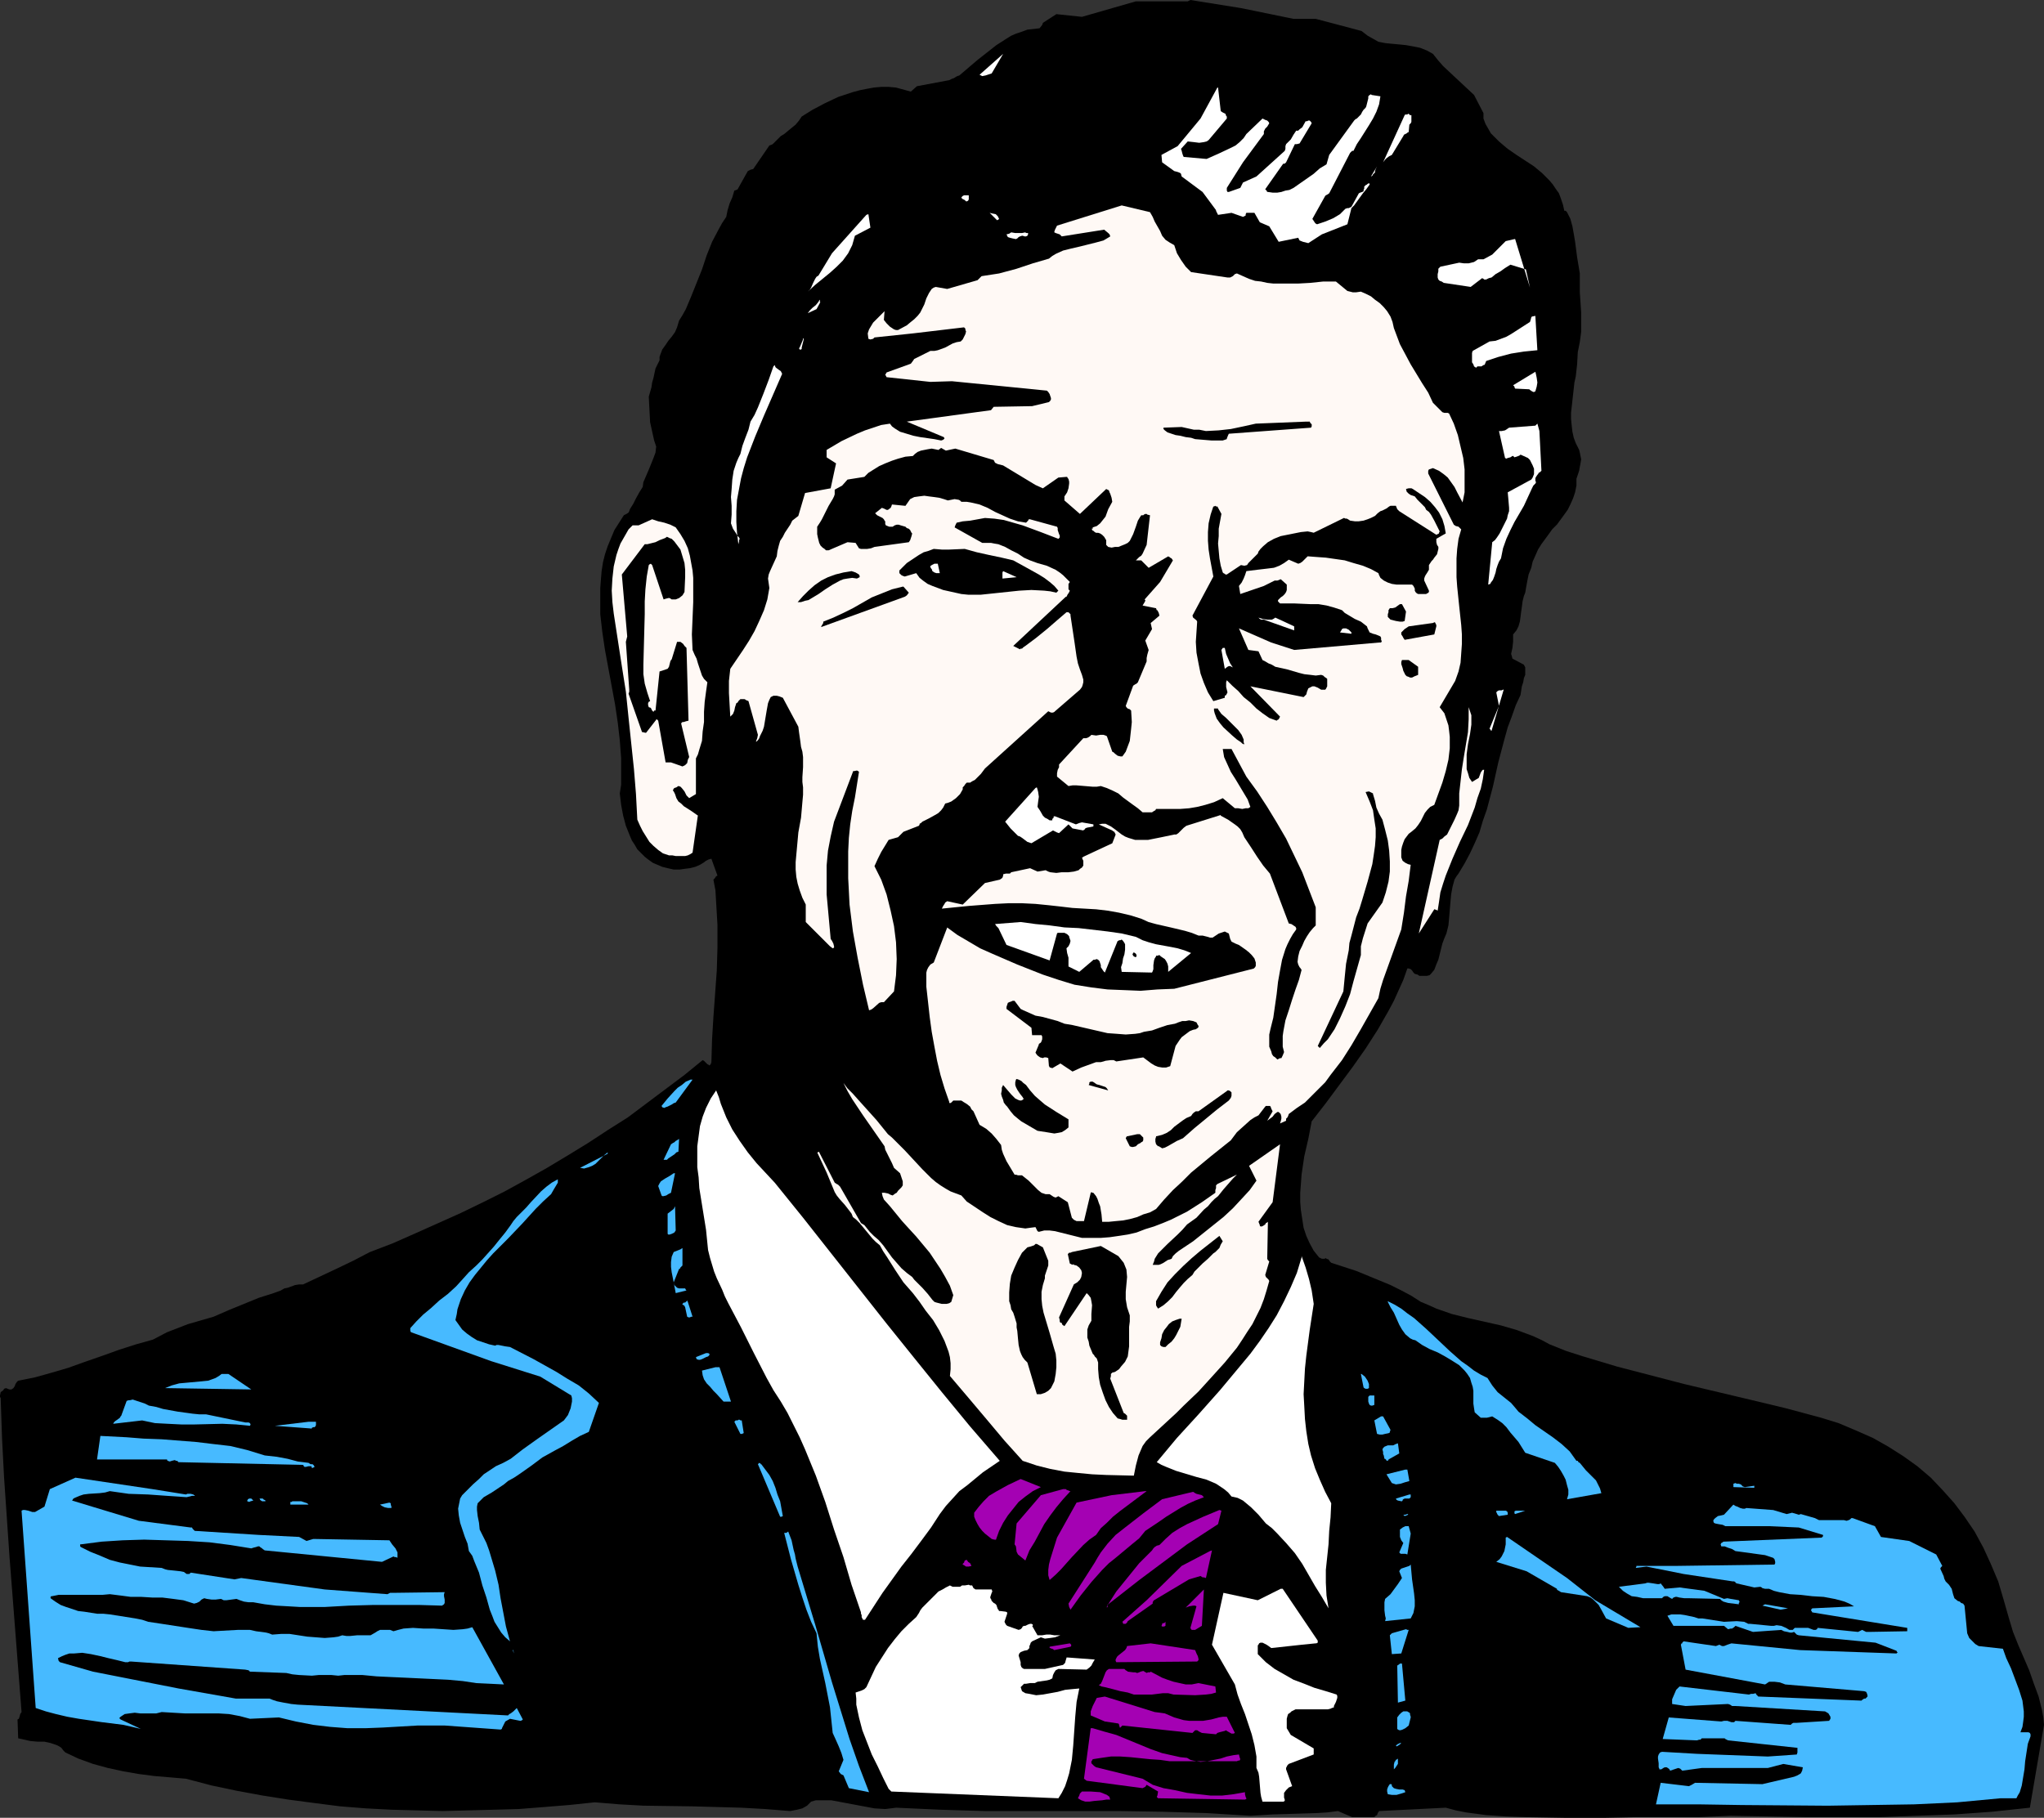 <?xml version="1.0" encoding="UTF-8" standalone="no"?>
<svg
   version="1.0"
   width="129.724mm"
   height="115.389mm"
   id="svg117"
   sodipodi:docname="Ronald Reagan 1.wmf"
   xmlns:inkscape="http://www.inkscape.org/namespaces/inkscape"
   xmlns:sodipodi="http://sodipodi.sourceforge.net/DTD/sodipodi-0.dtd"
   xmlns="http://www.w3.org/2000/svg"
   xmlns:svg="http://www.w3.org/2000/svg">
  <rect width="100%" height="100%" fill="#333333" stroke="none"/>
  <sodipodi:namedview
     id="namedview117"
     pagecolor="#ffffff"
     bordercolor="#000000"
     borderopacity="0.25"
     inkscape:showpageshadow="2"
     inkscape:pageopacity="0.0"
     inkscape:pagecheckerboard="0"
     inkscape:deskcolor="#d1d1d1"
     inkscape:document-units="mm" />
  <defs
     id="defs1">
    <pattern
       id="WMFhbasepattern"
       patternUnits="userSpaceOnUse"
       width="6"
       height="6"
       x="0"
       y="0" />
  </defs>
  <path
     style="fill:#000000;fill-opacity:1;fill-rule:evenodd;stroke:none"
     d="m 284.9,0.323 h -12.443 l -12.928,3.716 -6.141,-0.646 -2.747,1.777 -0.485,0.323 -0.162,0.485 -0.646,0.808 -1.454,0.162 -1.454,0.162 -1.293,0.485 -1.454,0.485 -1.131,0.485 -1.293,0.808 -2.262,1.454 -2.262,1.777 -2.262,1.777 -4.363,3.716 -0.485,0.162 -0.323,0.162 -0.485,0.323 -0.485,0.162 -0.646,0.323 -7.757,1.454 -1.454,1.293 -1.778,-0.485 -1.778,-0.485 -1.778,-0.162 h -1.778 l -1.778,0.162 -1.778,0.323 -1.616,0.323 -1.778,0.485 -3.394,1.131 -3.07,1.454 -3.07,1.616 -2.586,1.616 -0.646,0.97 -0.808,0.97 -1.778,1.454 -0.97,0.808 -0.808,0.485 -0.808,0.808 -0.646,0.646 -0.323,0.323 -0.162,0.162 -0.323,0.162 -0.485,0.162 -3.878,5.655 -0.646,0.162 -0.646,0.323 -2.262,4.04 -0.162,0.323 -0.323,0.162 -0.485,0.162 -0.485,1.616 -0.646,1.454 -0.485,1.616 -0.323,1.616 -0.97,1.454 -0.808,1.454 -1.616,3.07 -1.293,3.232 -1.131,3.393 -1.293,3.232 -1.293,3.232 -1.293,3.07 -0.808,1.454 -0.808,1.293 -0.485,1.616 -0.485,1.131 -0.808,1.131 -0.808,0.97 -0.646,0.97 -0.808,1.131 -0.485,1.293 -0.162,0.485 v 0.808 l -0.485,0.97 -0.485,0.97 -0.485,2.262 -0.323,1.131 -0.162,1.131 -0.646,2.262 0.162,3.07 0.162,3.07 0.646,2.909 0.323,1.454 0.485,1.454 -0.162,1.454 -0.485,1.293 -0.97,2.424 -0.97,2.262 -0.485,1.131 -0.162,1.131 -0.808,1.293 -0.808,1.454 -0.646,1.293 -0.808,1.293 -0.162,0.485 -0.162,0.323 -0.485,0.323 -0.646,0.323 -1.131,1.777 -1.131,1.777 -0.808,1.939 -0.808,1.939 -0.646,1.939 -0.485,1.939 -0.323,2.101 -0.162,1.939 -0.162,2.101 v 2.101 4.201 l 0.485,4.201 0.646,4.363 1.616,8.726 0.808,4.363 0.646,4.363 0.485,4.201 0.323,4.363 v 4.201 2.101 l -0.323,2.101 0.323,2.747 0.485,2.585 0.646,2.424 0.97,2.424 0.485,1.131 0.646,0.97 0.646,1.131 0.808,0.808 0.97,0.97 0.808,0.646 1.131,0.808 1.131,0.485 1.131,0.485 1.293,0.323 1.454,0.323 h 1.454 l 1.131,-0.162 1.293,-0.162 1.293,-0.323 1.131,-0.485 0.808,-0.485 0.646,-0.485 0.646,-0.323 0.646,-0.162 1.454,4.04 -0.323,0.162 -0.323,0.485 -0.323,0.323 0.485,2.585 0.162,2.747 0.323,5.494 v 5.494 l -0.162,5.494 -0.808,11.149 -0.323,5.332 -0.162,5.494 -0.162,0.485 -0.323,0.323 -0.162,-0.162 -0.323,-0.162 -0.162,-0.162 -0.323,-0.323 -0.323,-0.323 -0.323,-0.162 -4.363,3.555 -4.525,3.393 -4.525,3.393 -4.525,3.393 -4.848,3.07 -4.686,3.07 -5.01,3.07 -4.848,2.909 -5.171,2.909 -5.01,2.747 -5.171,2.585 -5.333,2.585 -10.827,4.848 -5.494,2.424 -5.494,2.101 -4.04,2.101 -4.04,1.939 -7.918,3.716 h -0.97 l -0.97,0.162 -1.778,0.646 -0.808,0.162 -0.808,0.485 -1.778,0.646 -3.555,1.131 -7.11,2.909 -3.717,1.616 -6.141,1.777 -5.01,1.939 -3.394,1.777 -4.04,1.131 -4.04,1.293 -4.04,1.454 -4.202,1.454 -4.04,1.454 -3.878,1.131 -4.04,1.131 -4.04,0.808 -0.323,0.323 -0.323,0.485 -0.162,0.485 -0.323,0.485 -0.485,0.323 H 2.262 l -0.808,-0.323 -0.485,0.162 -0.162,0.323 -0.646,0.485 L 0,334.802 v 0.323 l 0.162,0.323 0.323,9.533 0.485,9.372 1.293,18.905 1.454,18.744 1.454,18.744 -0.323,0.485 -0.162,0.646 -0.162,0.485 -0.323,0.162 0.162,4.524 1.454,0.323 1.454,0.323 1.778,0.162 h 1.616 l 1.454,0.323 1.454,0.485 0.646,0.323 0.485,0.323 0.485,0.646 0.485,0.485 3.07,1.454 3.555,1.293 3.555,0.97 3.717,0.808 3.717,0.646 3.717,0.485 3.878,0.323 3.717,0.323 6.141,1.616 6.141,1.293 6.141,1.131 6.141,0.97 6.141,0.808 6.302,0.808 6.141,0.485 6.141,0.323 6.141,0.162 6.141,0.162 6.141,-0.162 6.141,-0.162 5.979,-0.162 6.141,-0.485 5.979,-0.485 6.141,-0.646 5.818,0.485 5.818,0.323 11.635,0.162 11.797,0.323 5.818,0.323 5.979,0.485 0.808,-0.162 0.808,-0.162 0.646,-0.162 0.646,-0.162 1.131,-0.646 0.485,-0.485 0.485,-0.485 1.131,-0.323 h 1.293 1.293 1.131 l 2.586,0.485 5.171,0.97 2.586,0.485 2.586,0.162 1.293,-0.162 1.293,-0.162 10.666,0.485 10.666,0.323 h 21.331 10.666 l 10.504,0.162 10.666,0.323 10.504,0.646 2.747,-0.162 2.586,-0.162 5.333,-0.162 5.171,-0.162 2.586,-0.162 2.586,-0.323 3.394,1.454 h 5.333 l 0.323,-0.323 0.323,-0.162 0.162,-0.485 0.323,-0.485 15.998,-0.808 2.424,0.646 2.424,0.485 4.848,0.646 4.686,0.323 4.848,0.162 9.534,0.162 h 4.686 4.686 l 7.757,-0.162 h 7.595 7.272 l 7.595,-0.323 8.888,0.162 9.05,0.162 h 9.05 8.888 l 8.888,-0.323 8.888,-0.323 9.05,-0.646 9.05,-0.97 3.394,-19.875 -0.162,-1.777 -0.323,-1.777 -0.808,-3.232 -1.131,-3.07 -1.131,-3.232 -2.586,-5.979 -1.293,-3.232 -0.97,-3.232 -1.293,-4.524 -1.293,-4.363 -1.778,-4.201 -1.778,-3.878 -2.101,-3.878 -2.424,-3.555 -2.424,-3.232 -2.747,-3.07 -2.909,-3.07 -3.232,-2.747 -3.394,-2.424 -3.555,-2.262 -3.717,-2.101 -4.04,-1.777 -4.202,-1.777 -4.202,-1.293 -8.403,-2.262 -8.08,-1.939 -16.322,-3.878 -8.08,-2.101 -8.08,-2.101 -8.08,-2.424 -4.04,-1.293 -4.04,-1.616 -1.778,-0.97 -2.101,-0.97 -3.878,-1.454 -3.878,-1.131 -7.918,-1.777 -3.878,-0.97 -3.717,-1.293 -1.778,-0.808 -1.939,-0.808 -2.262,-1.454 -2.424,-1.293 -2.586,-1.293 -2.747,-1.131 -2.747,-1.131 -2.747,-1.131 -5.979,-1.939 -0.323,-0.323 -0.323,-0.485 -0.485,-0.162 -0.162,-0.162 -0.323,0.162 h -0.646 l -0.646,-0.323 -1.293,-1.616 -0.97,-1.777 -0.808,-1.777 -0.646,-1.939 -0.323,-2.101 -0.323,-2.101 -0.162,-1.939 v -2.262 l 0.162,-2.101 0.162,-2.262 0.646,-4.363 0.97,-4.201 0.808,-4.201 3.394,-4.363 3.232,-4.363 3.232,-4.363 3.07,-4.363 2.909,-4.524 2.586,-4.524 1.293,-2.424 2.262,-5.009 0.97,-2.747 h 0.323 l 0.485,0.162 0.323,0.323 0.323,0.485 0.323,0.323 0.646,0.162 0.485,0.323 h 0.646 0.646 0.485 l 0.646,-0.162 0.323,-0.323 0.808,-0.97 0.485,-1.293 0.485,-1.131 0.323,-1.293 0.323,-1.293 0.323,-1.293 0.485,-1.293 0.485,-1.131 0.485,-1.939 0.162,-1.777 0.323,-3.878 0.162,-1.777 0.323,-1.777 0.485,-1.777 0.485,-0.808 0.485,-0.646 1.454,-2.424 1.293,-2.424 1.131,-2.424 1.131,-2.585 0.808,-2.747 0.97,-2.747 1.454,-5.494 0.646,-2.909 0.646,-2.909 1.454,-5.494 0.808,-2.909 0.97,-2.585 0.97,-2.747 1.131,-2.424 0.323,-2.101 0.323,-0.97 0.162,-0.97 0.323,-0.808 v -0.808 -0.97 l -0.323,-0.646 -2.747,-1.454 -0.162,-0.646 -0.162,-0.485 0.323,-1.454 0.162,-1.454 v -0.808 -0.97 l 0.808,-0.97 0.485,-0.97 0.323,-1.131 0.162,-1.131 0.162,-1.293 0.162,-1.131 0.162,-1.293 0.323,-1.293 0.323,-0.808 0.162,-0.97 0.323,-1.777 0.323,-1.616 0.323,-0.808 0.323,-0.808 0.323,-1.454 0.646,-1.454 0.646,-1.454 0.808,-1.293 1.778,-2.424 0.808,-1.131 1.131,-1.131 1.778,-2.424 0.808,-1.131 0.646,-1.293 0.646,-1.454 0.485,-1.454 0.323,-1.616 v -1.616 l 0.646,-1.939 0.323,-1.777 0.162,-0.97 -0.162,-0.808 -0.162,-0.808 -0.162,-0.646 -0.808,-1.616 -0.485,-1.293 -0.323,-1.454 -0.162,-1.454 -0.162,-1.616 v -1.454 l 0.323,-2.909 0.323,-2.909 0.162,-1.454 0.323,-1.454 0.323,-2.909 0.162,-2.909 0.485,-2.424 0.323,-2.424 V 77.237 74.975 l -0.162,-2.424 -0.162,-2.424 v -2.262 -2.262 l -0.646,-3.878 -0.485,-3.716 -0.323,-1.939 -0.323,-1.777 -0.485,-1.777 -0.808,-1.616 -0.323,-0.323 h -0.323 l -0.323,-1.454 -0.485,-1.454 -0.485,-1.293 -0.808,-1.131 -0.646,-0.97 -0.808,-0.97 -1.778,-1.777 -1.939,-1.616 -4.202,-2.747 -2.101,-1.454 -0.97,-0.808 -1.131,-0.97 -0.97,-0.97 -0.97,-0.97 -0.646,-1.131 -0.646,-1.131 -0.485,-1.293 v -1.293 l -2.262,-4.363 -2.424,-2.262 -2.424,-2.262 -2.586,-2.424 -1.131,-1.293 -1.293,-1.616 -1.454,-0.808 -1.616,-0.646 -1.616,-0.323 -1.778,-0.323 -1.616,-0.162 -1.778,-0.162 -1.616,-0.162 -1.616,-0.323 -2.586,-1.454 -1.454,-1.131 -10.989,-2.909 h -5.333 L 297.667,1.939 285.547,0 Z"
     id="path1" />
  <path
     style="fill:#ffffff;fill-opacity:1;fill-rule:evenodd;stroke:none"
     d="m 240.622,12.927 -5.656,5.009 0.323,0.162 0.323,0.162 0.808,-0.162 1.454,-0.485 z"
     id="path2" />
  <path
     style="fill:#ffffff;fill-opacity:1;fill-rule:evenodd;stroke:none"
     d="m 292.011,21.006 -4.04,7.433 -5.494,6.625 -3.878,2.101 0.162,1.777 2.909,2.101 0.646,0.162 0.485,0.162 0.323,0.162 0.162,0.162 0.162,0.646 5.01,3.716 3.232,4.363 v 0.162 l 0.162,0.323 0.323,0.646 3.232,-0.485 2.747,0.97 0.323,-0.162 0.323,-0.162 v -0.323 l 0.162,-0.323 h 1.939 l 1.293,2.262 2.262,0.97 2.262,3.716 4.686,-0.97 0.162,0.323 0.162,0.323 0.808,0.323 0.646,0.162 0.646,0.162 3.232,-2.101 6.141,-2.424 0.97,-3.878 0.323,-0.323 0.323,-0.323 2.101,-2.909 0.808,-0.97 0.808,-1.131 v -0.162 l -0.162,-0.162 -0.323,0.162 -0.162,0.162 -0.323,0.162 v 0 l -0.323,0.323 v 0.485 l -0.162,0.323 v 0.323 l -0.323,0.162 -0.485,0.162 -0.323,0.162 -1.778,3.232 -0.646,0.323 h -0.323 l -0.485,0.162 -0.646,0.646 -0.646,0.646 -0.808,0.485 -0.808,0.485 -1.939,0.808 -1.939,0.646 -0.323,-0.162 -0.162,-0.162 -0.323,-0.485 -0.323,-0.485 3.07,-5.494 0.162,-0.162 0.323,-0.162 0.485,-0.323 5.01,-9.695 0.162,-0.162 0.162,-0.162 0.162,-0.162 h 0.323 l 0.808,-1.616 0.97,-1.454 1.939,-3.07 0.97,-1.616 0.808,-1.616 0.646,-1.777 0.323,-1.939 -2.101,-0.323 -0.162,-0.162 -0.323,0.162 -0.323,0.323 v 0.485 l -0.323,1.293 -0.162,0.646 -0.162,0.323 -0.485,0.485 -0.323,0.485 -0.323,0.646 -0.485,0.485 -0.323,0.323 -0.162,0.162 -0.323,0.162 -0.323,0.323 -5.979,8.241 -0.646,2.262 -1.616,0.97 -1.454,1.293 -1.616,1.131 -1.616,1.131 -1.616,1.131 -0.97,0.485 -0.97,0.162 -0.97,0.323 -0.97,0.162 h -1.131 l -1.131,-0.162 h -0.162 l -0.162,-0.323 -0.323,-0.323 4.202,-5.979 v 0 l 0.162,-0.162 h 0.323 l 0.323,-0.323 2.101,-4.363 h 0.485 l 0.646,-0.162 2.909,-4.848 -0.162,-0.323 -0.323,-0.323 h -0.323 l -0.323,0.162 h -0.323 l -0.808,1.454 -0.646,0.485 -0.323,0.323 h -0.485 l -0.323,0.485 -0.323,0.485 -0.646,1.131 -1.131,1.131 -0.162,0.485 v 0.646 l -0.162,0.485 -6.787,6.14 -3.232,1.454 -0.323,0.646 -0.323,0.646 -2.747,0.97 h -0.323 l -0.162,-0.323 V 45.082 l 3.878,-6.14 5.01,-6.787 v -0.323 -0.323 l 0.323,-0.646 0.485,-0.485 0.485,-0.808 -0.162,-0.323 -0.323,-0.323 -0.485,-0.162 -0.646,-0.323 -3.878,3.716 -0.646,0.97 -0.97,0.97 -0.97,0.808 -1.293,0.646 -2.747,1.293 -2.909,1.293 -5.494,-0.485 -0.162,-0.323 -0.162,-0.485 -0.162,-0.646 -0.162,-0.485 1.616,-1.777 1.454,0.162 1.293,0.162 1.131,-0.162 0.646,-0.162 0.485,-0.323 4.363,-5.171 V 27.954 l -0.162,-0.162 -0.162,-0.485 -0.646,-0.323 -0.485,-0.323 -0.646,-5.655 z"
     id="path3" />
  <path
     style="fill:#ffffff;fill-opacity:1;fill-rule:evenodd;stroke:none"
     d="m 337.905,27.308 h -0.162 l -0.162,0.162 h -0.485 l -0.162,0.162 -5.171,11.311 0.485,-0.646 0.323,-0.323 0.646,-0.485 0.646,-0.323 2.747,-4.524 0.162,-0.323 0.323,-0.162 0.323,-0.162 0.162,-0.162 0.323,-0.162 0.162,-1.777 0.162,-0.162 0.162,-0.162 0.162,-0.323 v -0.323 -1.293 h -0.323 z"
     id="path4" />
  <path
     style="fill:#ffffff;fill-opacity:1;fill-rule:evenodd;stroke:none"
     d="m 330.31,39.911 -1.454,2.424 0.323,-0.162 0.162,-0.323 0.485,-0.485 v -0.323 l 0.162,-0.485 z"
     id="path5" />
  <path
     style="fill:#ffffff;fill-opacity:1;fill-rule:evenodd;stroke:none"
     d="m 231.734,46.859 h -0.485 l -0.323,0.162 -0.323,0.323 0.162,0.323 0.646,0.323 0.323,0.323 h 0.162 l 0.323,-0.162 0.162,-0.323 v -0.485 -0.485 z"
     id="path6" />
  <path
     style="fill:#fff9f5;fill-opacity:1;fill-rule:evenodd;stroke:none"
     d="m 269.064,49.283 -15.514,4.848 -0.162,0.323 -0.162,0.323 -0.162,0.323 -0.162,0.485 v 0.162 l 0.323,0.162 0.97,0.323 0.162,0.162 0.323,0.323 10.181,-1.616 0.97,0.808 0.323,0.323 0.162,0.485 -0.808,0.485 -0.808,0.485 -1.778,0.485 -3.878,0.97 -2.101,0.485 -1.939,0.485 -1.778,0.808 -0.808,0.485 -0.808,0.646 -3.878,1.131 -3.878,1.293 -4.202,1.131 -2.101,0.323 -2.101,0.323 -0.485,0.485 -0.485,0.485 -7.272,2.101 -2.747,-0.485 -0.485,0.162 -0.485,0.323 -0.323,0.485 -0.323,0.485 -0.646,1.293 -0.485,1.454 -0.485,0.97 -0.485,0.97 -0.646,0.808 -0.808,0.808 -0.808,0.646 -0.97,0.808 -2.101,1.131 h -0.485 l -0.485,-0.162 -0.97,-0.646 -0.808,-0.808 -0.646,-0.808 0.162,-2.101 -0.646,0.646 -0.646,0.646 -1.454,1.454 -0.485,0.808 -0.485,0.808 -0.323,0.97 0.162,1.293 0.485,0.162 0.646,-0.162 0.162,-0.162 0.162,-0.162 9.211,-0.97 12.282,-1.454 0.323,0.323 v 0.323 l 0.162,0.323 -0.162,0.646 -0.323,0.646 -0.323,0.646 -0.485,0.485 -0.97,0.162 -0.97,0.323 -1.778,0.97 -1.778,0.646 -0.808,0.162 h -0.97 l -0.646,0.323 -0.646,0.323 -1.293,0.646 -1.293,0.646 -0.323,0.485 -0.485,0.646 -5.818,2.101 -0.162,0.323 -0.162,0.162 0.162,0.323 0.162,0.323 10.504,1.131 5.171,-0.162 22.786,2.262 0.323,0.323 0.323,0.485 0.162,0.485 0.162,0.485 v 0.323 l -0.162,0.323 -0.323,0.323 -4.04,0.97 -9.211,0.162 -0.646,0.808 -20.2,2.747 8.888,3.716 0.162,0.323 -0.162,0.162 -0.162,0.162 -0.485,0.162 -1.616,-0.323 -3.394,-0.485 -1.616,-0.323 -1.616,-0.485 -1.616,-0.485 -1.293,-0.808 -0.646,-0.485 -0.485,-0.646 -2.101,0.323 -1.939,0.646 -1.939,0.646 -1.939,0.808 -3.717,1.777 -3.555,2.101 v 1.777 l 2.262,1.454 -1.293,5.979 -6.141,1.131 -1.616,5.494 -1.454,1.131 -0.485,0.97 -0.646,0.97 -0.646,0.97 -0.485,0.97 -0.646,0.97 -0.323,1.131 -0.323,1.293 -0.162,1.293 -0.808,1.777 -0.808,1.777 -0.323,0.808 -0.162,0.97 0.162,1.131 0.162,1.131 -0.485,2.747 -0.808,2.585 -1.131,2.585 -1.131,2.424 -1.293,2.262 -1.454,2.262 -3.07,4.524 -0.323,2.909 v 2.909 l 0.323,5.655 0.323,-0.323 0.323,-0.323 0.323,-0.808 0.162,-0.808 0.323,-0.97 0.323,-0.162 0.162,-0.323 0.485,-0.485 h 0.97 l 0.323,0.162 0.162,0.162 h 0.162 l 0.323,0.162 2.262,8.079 -0.162,0.808 -0.323,0.808 h 0.162 l 0.323,-0.323 0.323,-0.485 0.162,-0.485 0.323,-0.646 0.323,-0.646 0.162,-0.485 0.162,-0.485 0.323,-1.939 0.162,-0.97 0.162,-0.97 0.323,-1.777 0.323,-0.808 0.323,-0.646 0.646,-0.323 h 0.808 l 0.646,0.162 0.808,0.323 3.717,6.948 0.162,1.293 0.162,1.131 0.162,1.131 0.162,1.293 0.323,1.131 0.162,1.293 v 2.424 l -0.162,2.424 v 1.131 l 0.162,1.293 v 1.777 l -0.162,1.777 -0.323,3.716 -0.646,3.555 -0.162,1.777 -0.162,1.777 -0.323,3.555 v 1.777 l 0.162,1.777 0.323,1.616 0.485,1.616 0.646,1.777 0.808,1.616 v 4.201 l 5.171,5.171 0.323,0.323 0.323,0.323 0.646,0.485 0.323,-0.162 v -0.323 l -0.162,-0.646 -0.323,-0.646 -0.323,-0.485 -0.646,-7.11 -0.323,-3.555 v -3.393 -3.555 l 0.323,-3.555 0.646,-3.393 0.808,-3.555 4.525,-11.957 v -0.162 h 0.162 l 0.808,-0.162 0.323,0.162 v 0 l 0.162,0.162 -0.97,6.14 -0.646,3.232 -0.485,3.232 -0.323,3.232 -0.162,3.232 v 3.232 3.232 l 0.162,3.07 0.162,3.232 0.808,6.463 1.131,6.302 1.293,6.463 1.454,6.14 0.485,-0.162 0.485,-0.323 1.454,-1.293 0.485,-0.162 h 0.646 l 2.424,-2.585 0.485,-3.878 0.162,-3.878 -0.162,-4.04 -0.485,-3.878 -0.808,-3.716 -0.97,-3.878 -0.646,-1.777 -0.646,-1.777 -0.808,-1.616 -0.808,-1.616 0.808,-1.777 0.808,-1.616 1.778,-2.909 2.262,-0.646 1.293,-1.293 3.717,-1.454 0.162,-0.323 v -0.162 l 0.323,-0.162 0.323,-0.323 1.616,-0.808 1.454,-0.808 0.808,-0.485 0.646,-0.646 0.485,-0.646 0.485,-0.97 0.646,-0.162 0.808,-0.323 1.131,-0.808 0.97,-0.97 0.646,-1.131 v -0.485 l 0.323,-0.323 0.323,-0.485 0.323,-0.323 h 0.808 l 0.485,-0.323 0.646,-0.323 0.485,-0.485 0.97,-0.97 0.97,-1.293 15.19,-13.735 0.323,0.162 0.323,0.162 h 0.485 l 0.323,-0.162 0.162,-0.162 5.979,-5.171 0.485,-0.646 0.162,-0.485 0.162,-0.646 v -0.646 l -0.323,-1.131 -0.485,-1.293 -0.485,-1.454 -0.323,-1.616 -0.485,-3.393 -0.97,-6.463 v -0.323 l -0.323,-0.323 -0.162,-0.162 h -0.485 l -1.131,0.97 -1.131,0.97 -2.424,2.101 -2.586,2.101 -1.293,0.97 -1.293,0.97 -0.485,0.323 -0.323,0.323 h -0.323 l -0.162,0.162 -1.616,-0.808 12.605,-11.796 h 0.162 l 0.162,-0.323 0.162,-0.323 0.162,-0.162 0.323,-0.646 -0.323,-0.323 v -0.646 -0.646 l 0.323,-0.485 -0.808,-0.808 -0.808,-0.808 -0.808,-0.646 -0.97,-0.646 -2.101,-0.97 -2.262,-0.646 -1.778,-0.646 -1.454,-0.646 -1.454,-0.97 -1.616,-0.808 -1.454,-0.808 -1.616,-0.646 -0.97,-0.162 -0.808,-0.162 h -0.97 -1.131 l -6.626,-3.716 0.162,-0.485 0.323,-0.646 1.454,-0.323 1.778,-0.162 1.778,-0.323 1.778,-0.323 2.262,0.162 2.262,0.323 2.262,0.646 2.262,0.646 4.363,1.616 4.202,1.616 0.162,-0.162 0.162,-0.162 v -0.485 l -0.162,-0.323 -0.323,-0.97 v -0.485 l -0.162,-0.323 -6.464,-1.777 h -0.323 l -0.162,0.323 -0.162,0.162 -0.323,0.323 -0.97,-0.162 -0.97,-0.162 -1.939,-0.646 -1.778,-0.808 -1.778,-0.808 -1.778,-0.97 -1.939,-0.808 -2.101,-0.485 -0.97,-0.162 h -1.293 l -0.323,-0.323 -0.323,-0.162 -0.97,-0.162 -0.808,0.162 -0.808,0.162 -0.97,-0.323 -1.131,-0.323 -1.131,-0.162 -1.293,-0.162 -1.131,-0.162 -1.293,0.162 -1.131,0.162 -0.97,0.485 -1.131,1.616 -3.232,-0.323 -0.162,0.485 -0.162,0.323 -0.646,0.485 h -0.323 l -0.323,-0.162 -0.323,-0.162 -0.485,-0.162 -1.616,1.293 0.162,0.162 0.323,0.323 0.646,0.323 0.646,0.323 0.323,0.323 0.162,0.323 0.162,0.162 v 0.646 l 0.162,0.323 0.808,0.323 h 0.808 l 0.485,-0.323 0.485,-0.162 h 0.485 l 0.485,0.162 1.131,0.323 0.323,0.323 0.485,0.162 0.323,0.323 0.162,0.323 0.162,0.323 0.162,0.162 -0.162,0.646 -0.162,0.485 -0.162,0.485 -0.323,0.485 -8.242,1.131 -0.808,0.323 -0.97,0.162 h -0.97 -0.485 l -0.485,-0.162 -0.808,-1.293 -1.939,-0.162 -4.525,1.939 h -0.323 -0.323 l -0.323,-0.323 -0.485,-0.323 -0.485,-0.485 -0.323,-0.646 -0.162,-0.646 -0.162,-0.646 -0.162,-0.808 v -0.97 -0.808 l 0.646,-0.97 0.485,-0.808 0.808,-1.616 0.808,-1.616 0.485,-0.808 0.485,-0.808 0.323,-0.646 0.162,-0.485 v -0.646 -0.485 l 1.778,-0.97 1.293,-1.454 4.04,-0.646 0.97,-0.97 1.293,-0.808 1.293,-0.808 1.454,-0.646 1.616,-0.646 1.454,-0.485 1.778,-0.485 1.778,-0.162 0.485,-0.485 0.646,-0.485 0.808,-0.323 0.808,-0.162 0.808,-0.162 0.97,-0.162 0.808,0.162 0.808,0.162 0.646,-0.485 1.131,0.646 2.262,-0.485 9.211,2.747 0.162,0.323 0.162,0.323 0.646,0.323 0.646,0.162 0.646,0.162 7.757,4.686 1.778,0.808 3.717,-2.585 1.939,-0.162 h 0.162 l 0.162,0.323 0.162,0.162 0.162,0.646 v 0.485 l -0.162,1.131 -0.323,0.97 -0.646,0.97 v 0.97 l 3.717,3.232 6.302,-5.979 0.323,0.162 0.323,0.162 0.162,0.485 0.162,0.323 0.162,0.485 0.162,0.485 0.162,0.97 -0.97,1.777 -0.646,1.777 -0.646,0.808 -0.646,0.808 -0.808,0.646 -0.97,0.323 v 0.323 h -0.162 -0.162 l 0.162,0.162 0.162,0.323 h 0.162 l 0.323,0.323 0.323,0.162 h 0.485 l 0.485,0.162 0.485,0.323 0.485,0.485 0.485,0.808 v 1.131 l 0.485,0.485 0.808,0.162 0.808,-0.162 h 0.808 l 0.808,-0.323 0.808,-0.323 0.646,-0.323 0.485,-0.485 0.808,-1.616 0.646,-1.777 0.485,-1.454 0.485,-0.808 0.323,-0.485 h 0.485 l 0.162,-0.162 0.323,-0.162 h 0.323 l 0.162,0.162 0.646,0.162 -0.808,7.11 -0.97,2.101 -0.323,0.485 -0.485,0.323 -0.808,0.808 h 1.293 l 1.778,1.777 4.686,-2.747 0.323,0.162 0.162,0.162 0.323,0.162 0.323,0.485 -3.07,5.171 -3.717,4.201 0.162,0.162 v 0.162 l -0.162,0.323 -0.485,0.808 3.232,0.646 0.162,0.485 h 0.162 l 0.162,0.323 0.162,0.323 0.162,0.646 -2.101,1.777 0.323,1.454 -1.616,2.747 0.808,2.262 -0.323,1.131 -0.162,0.808 v 0.808 l -2.101,5.009 -0.323,0.323 -0.323,0.162 -0.485,0.323 -1.778,4.848 0.162,0.323 0.323,0.323 0.485,0.162 0.323,0.323 0.162,2.747 -0.162,1.616 -0.162,1.454 -0.162,1.454 -0.485,1.293 -0.485,1.293 -0.808,1.131 h -0.323 -0.162 l -0.646,-0.162 -0.646,-0.485 -0.323,-0.323 -0.323,-0.162 -1.293,-3.716 -0.323,-0.162 -0.485,-0.162 h -0.808 l -0.97,0.162 -1.131,-0.162 -0.323,0.323 -0.485,0.323 -0.485,0.162 h -0.646 l -5.818,6.302 v 0.646 l -0.323,0.646 -0.162,0.808 v 0.808 l 2.747,2.262 0.97,-0.162 h 0.97 l 1.939,0.162 1.939,0.162 h 0.97 l 0.97,-0.162 1.454,0.485 1.454,0.646 1.293,0.646 1.131,0.97 2.424,1.777 1.131,0.808 1.131,0.97 h 2.262 l 0.485,-0.323 0.323,-0.162 0.162,-0.323 h 3.878 1.939 l 2.101,-0.162 1.939,-0.323 1.939,-0.485 2.101,-0.646 2.101,-0.97 2.909,2.424 h 0.808 l 0.97,0.162 0.808,-0.162 h 0.646 l 0.485,-0.323 -0.646,-1.777 -0.97,-1.616 -1.939,-3.232 -1.131,-1.777 -0.808,-1.777 -0.808,-1.777 -0.162,-0.97 -0.162,-0.97 h 2.101 l 3.555,6.625 2.586,3.555 2.424,3.716 2.262,3.716 2.262,3.878 1.939,4.04 1.939,4.04 1.616,4.201 1.616,4.201 v 4.363 l -0.646,0.646 -0.808,0.97 -0.646,0.97 -0.646,1.131 -0.485,1.131 -0.646,1.293 -0.323,1.293 -0.162,1.293 0.162,0.646 0.323,0.646 0.162,0.162 0.323,0.485 -0.646,2.424 -0.808,2.262 -0.808,2.424 -0.808,2.585 -0.808,2.424 -0.485,2.585 -0.162,1.131 v 1.293 1.293 l 0.323,1.293 -0.323,0.808 -0.323,0.646 v 0 h -0.323 l -0.323,0.162 -0.323,0.162 -0.485,-0.485 -0.485,-0.323 -0.323,-0.485 -0.162,-0.646 -0.485,-1.131 v -1.454 -1.454 l 0.323,-1.454 0.323,-1.293 0.323,-1.293 0.808,-5.655 0.323,-2.909 0.485,-2.747 0.485,-2.585 0.808,-2.585 0.485,-1.131 0.646,-1.293 0.646,-1.131 0.808,-1.131 v -0.323 l -0.162,-0.323 -0.485,-0.323 -0.485,-0.323 -0.646,-0.162 -4.525,-11.957 -0.808,-0.97 -0.808,-0.97 -1.454,-2.101 -1.454,-2.262 -1.616,-2.424 -0.485,-1.131 -0.485,-0.808 -0.646,-0.646 -0.646,-0.485 -1.616,-1.131 -1.778,-0.97 v -0.162 l -8.242,2.585 -0.646,0.485 -0.646,0.646 -0.646,0.646 -0.485,0.323 h -0.485 l -3.07,0.646 -3.232,0.646 h -1.616 -1.454 l -1.616,-0.485 -0.808,-0.323 -0.808,-0.485 -1.454,-1.131 -1.131,-0.808 -0.646,-0.323 -0.646,-0.323 h -0.808 l -0.808,0.162 3.232,1.454 0.162,0.162 0.323,0.162 0.162,0.323 0.162,0.323 -0.808,2.101 -6.949,3.232 -0.162,0.162 h -0.162 l 0.162,0.485 0.162,0.323 v 0.485 0.646 l -0.323,0.485 -0.485,0.323 -0.323,0.323 -1.131,0.323 -1.293,0.162 h -1.616 l -1.293,0.162 -1.454,-0.162 -0.485,-0.162 -0.646,-0.323 -1.939,0.323 -1.778,-0.808 -4.525,0.97 -0.162,0.162 -0.162,0.162 h -0.485 -0.485 l -0.646,0.162 v 0.323 l -0.162,0.485 -0.162,0.162 -0.485,0.323 -3.555,0.808 -5.333,5.171 -3.717,-0.808 -0.485,0.323 -0.162,0.323 -0.323,0.485 -0.162,0.323 -0.162,0.323 6.464,-0.646 6.302,-0.485 3.232,-0.162 h 3.232 l 3.232,0.162 3.232,0.323 2.909,0.323 2.747,0.323 5.656,0.323 2.747,0.323 2.747,0.485 2.747,0.646 2.586,0.808 1.778,0.808 1.778,0.485 3.555,0.808 3.394,0.808 1.616,0.485 1.616,0.646 h 0.97 l 0.646,0.162 0.646,0.162 0.485,0.162 h 0.646 l 0.485,-0.323 0.97,-0.646 0.485,-0.162 0.485,-0.162 0.485,-0.162 0.646,0.323 0.323,0.162 0.162,0.646 0.162,0.646 0.323,0.646 0.97,0.485 0.808,0.323 1.616,1.131 0.808,0.646 0.646,0.646 0.646,0.808 0.323,0.97 v 0.808 l -0.162,0.323 -0.323,0.323 -19.069,4.848 -4.04,0.162 -4.04,0.323 -3.878,-0.162 -4.04,-0.162 -3.878,-0.485 -4.04,-0.646 -3.717,-1.131 -3.878,-1.293 -6.141,-2.424 -5.979,-2.585 -2.909,-1.293 -2.747,-1.616 -2.747,-1.616 -2.424,-1.777 -3.232,8.402 -0.808,0.485 -0.485,0.646 -0.323,0.646 -0.162,0.646 v 1.777 0.808 0.808 l 0.808,7.271 0.485,3.555 0.646,3.555 0.646,3.393 0.808,3.393 0.97,3.232 1.131,3.232 v 0.162 l 0.162,0.162 0.323,-0.162 0.485,-0.485 h 0.646 0.646 0.646 l 0.485,0.323 0.808,0.485 0.808,0.646 0.323,0.646 0.162,0.162 0.162,0.162 0.162,0.162 1.454,3.232 1.616,0.97 1.293,1.131 1.131,1.293 1.131,1.454 0.162,1.131 0.323,0.97 0.808,1.777 1.939,3.232 h 0.323 l 0.485,0.162 h 0.97 l 0.808,0.646 0.808,0.646 1.616,1.616 0.646,0.646 0.808,0.646 0.97,0.323 h 0.485 0.485 l 0.485,0.323 0.485,0.323 0.485,0.162 0.323,-0.162 0.323,-0.162 2.262,1.454 0.97,3.716 0.485,0.485 0.646,0.323 h 0.97 0.808 l 1.616,-6.787 v 0 l 0.162,-0.162 0.323,0.162 h 0.162 l 0.646,0.808 0.323,0.646 0.323,0.97 0.323,0.808 0.323,1.939 0.162,1.777 h 1.616 l 1.616,-0.162 1.778,-0.162 1.616,-0.323 1.778,-0.485 1.454,-0.646 1.616,-0.485 1.454,-0.808 1.939,-2.262 2.101,-2.262 2.262,-2.101 2.101,-2.101 4.686,-3.878 4.848,-3.878 1.454,-1.939 1.616,-1.454 1.616,-1.454 0.97,-0.646 0.97,-0.485 1.616,-2.101 v 0 l 0.162,-0.162 h 0.323 0.485 0.162 l 0.162,0.162 0.162,0.485 0.323,0.646 -1.293,2.262 0.646,-0.485 0.646,-0.485 0.485,-0.646 0.646,-0.485 h 0.323 l 0.323,0.323 0.162,0.162 0.162,0.646 v 0.485 l -0.162,0.646 -0.162,0.485 1.454,-0.646 v -0.485 l 0.323,-0.323 0.162,-0.323 0.162,-0.485 1.939,-1.454 1.939,-1.293 1.616,-1.616 1.616,-1.616 1.616,-1.616 1.293,-1.777 2.747,-3.555 2.262,-3.555 2.262,-3.878 4.202,-7.433 0.485,-2.262 0.646,-2.101 1.454,-4.04 1.454,-4.04 1.454,-4.04 0.646,-4.04 0.485,-3.878 0.646,-3.716 0.485,-3.878 -0.646,-0.162 -0.646,-0.323 -0.646,-0.485 -0.323,-0.808 v -1.777 l 0.162,-0.808 0.323,-0.97 0.323,-0.808 0.485,-0.646 0.485,-0.646 0.646,-0.485 0.97,-0.808 0.646,-0.808 0.646,-0.97 0.485,-0.97 0.485,-0.97 0.646,-0.808 0.646,-0.646 0.97,-0.485 1.939,-5.332 0.808,-2.747 0.646,-2.747 0.323,-2.747 v -1.454 -1.293 l -0.162,-1.454 -0.162,-1.293 -0.485,-1.454 -0.485,-1.454 -1.131,-1.454 3.717,-6.302 0.808,-2.262 0.485,-2.101 0.162,-2.262 0.162,-2.262 v -2.262 l -0.162,-2.262 -0.485,-4.524 -0.485,-4.686 -0.162,-2.262 v -2.262 -2.262 l 0.162,-2.262 0.323,-2.424 0.646,-2.262 -0.323,-0.323 -0.323,-0.323 -0.646,-0.162 -0.485,-0.323 -6.141,-12.28 v -0.646 l 0.162,-0.323 0.97,-0.323 1.454,0.646 1.131,0.808 0.97,0.808 0.808,1.131 0.808,1.131 0.646,1.293 1.293,2.424 0.485,-2.424 v -2.747 -2.747 l -0.323,-2.747 -0.646,-2.747 -0.646,-2.747 -0.97,-2.747 -1.131,-2.424 -0.323,-0.162 h -0.808 l -0.485,-0.162 -0.97,-0.97 -0.646,-0.646 -0.646,-0.646 -1.131,-2.424 -1.454,-2.262 -2.747,-4.524 -1.293,-2.424 -1.293,-2.424 -0.97,-2.585 -0.485,-1.293 -0.323,-1.454 -0.485,-1.293 -0.808,-1.293 -0.808,-0.97 -0.97,-0.97 -1.131,-0.808 -0.97,-0.808 -1.293,-0.646 -1.131,-0.485 -1.131,0.162 h -0.808 l -0.646,-0.162 -0.646,-0.162 -2.747,-2.262 h -3.07 l -3.07,0.323 -2.909,0.162 h -3.07 -2.909 l -1.454,-0.162 -1.454,-0.323 -1.454,-0.162 -1.454,-0.485 -1.454,-0.646 -1.454,-0.646 -0.485,0.162 -0.485,0.485 -0.646,0.323 h -0.323 -0.323 L 285.708,65.28 l -1.293,-1.293 -1.131,-1.616 -0.485,-0.808 -0.485,-0.808 -0.323,-0.97 -0.323,-0.97 -1.131,-0.646 -0.97,-0.646 -0.808,-0.97 -0.485,-1.131 -1.293,-2.262 -0.485,-1.131 -0.646,-1.131 z"
     id="path7" />
  <path
     style="fill:#ffffff;fill-opacity:1;fill-rule:evenodd;stroke:none"
     d="m 237.39,51.061 1.778,1.777 v 0 l 0.323,-0.162 0.162,-0.162 -0.162,-0.323 -0.162,-0.323 -0.485,-0.485 -0.808,-0.162 z"
     id="path8" />
  <path
     style="fill:#ffffff;fill-opacity:1;fill-rule:evenodd;stroke:none"
     d="m 207.817,51.545 -8.242,9.21 -3.232,5.332 -0.485,0.323 -0.323,0.485 -0.485,0.97 -0.485,1.131 -0.323,0.485 -0.485,0.485 1.778,-1.616 3.555,-2.909 1.616,-1.454 1.454,-1.454 1.293,-1.777 0.97,-1.939 0.323,-1.131 0.323,-1.131 3.717,-1.939 -0.485,-3.232 z"
     id="path9" />
  <path
     style="fill:#ffffff;fill-opacity:1;fill-rule:evenodd;stroke:none"
     d="m 245.955,55.747 -0.808,0.162 h -0.808 -0.808 l -0.97,-0.162 -0.485,0.323 -0.646,0.162 0.162,0.323 0.162,0.323 0.485,0.162 0.646,0.162 0.808,0.162 0.323,-0.162 0.323,-0.323 0.323,-0.162 0.485,-0.162 h 0.162 l 0.485,0.162 h 0.323 l 0.323,-0.162 0.162,-0.323 v -0.162 -0.162 h -0.162 -0.323 z"
     id="path10" />
  <path
     style="fill:#ffffff;fill-opacity:1;fill-rule:evenodd;stroke:none"
     d="m 363.276,57.362 -2.101,0.485 -3.232,3.232 -2.101,1.131 H 354.55 l -0.97,0.646 -1.293,0.323 h -1.131 l -1.131,-0.162 -4.525,0.97 -0.323,0.323 -0.162,0.162 v 0.646 l -0.162,0.646 v 0.808 l 0.162,0.485 0.323,0.323 0.485,0.162 0.485,0.323 6.464,0.97 2.747,-2.101 0.323,0.162 0.162,0.162 h 0.485 l 0.646,-0.323 0.646,-0.162 0.97,-0.808 1.131,-0.646 1.131,-0.808 1.293,-0.808 3.717,1.131 0.97,4.363 -3.555,-11.634 z"
     id="path11" />
  <path
     style="fill:#ffffff;fill-opacity:1;fill-rule:evenodd;stroke:none"
     d="m 196.344,72.39 -0.646,0.808 -0.808,0.646 -0.646,0.646 -0.485,0.646 2.101,-0.97 0.97,-1.777 -0.162,0.162 v -0.162 -0.323 l -0.162,-0.162 v 0.162 z"
     id="path12" />
  <path
     style="fill:#ffffff;fill-opacity:1;fill-rule:evenodd;stroke:none"
     d="m 367.478,75.945 -0.162,0.162 -0.162,0.646 -0.162,0.485 -2.262,1.454 -2.262,1.454 -1.131,0.646 -1.293,0.485 -1.293,0.485 -1.454,0.162 -4.04,2.262 -0.162,0.485 v 0.485 1.131 0.646 l 0.323,0.485 0.162,0.485 0.485,0.323 0.323,-0.323 h 0.485 0.485 l 0.485,-0.323 h 0.162 l 0.162,-0.162 0.323,-0.808 2.909,-0.97 3.07,-0.808 3.07,-0.485 3.232,-0.323 -0.485,-8.241 z"
     id="path13" />
  <path
     style="fill:#ffffff;fill-opacity:1;fill-rule:evenodd;stroke:none"
     d="m 192.627,81.438 -0.808,1.939 -0.162,0.162 v 0 l 0.162,0.323 h 0.323 l 0.162,-0.162 v -0.323 l 0.485,-1.939 v -0.162 l -0.162,-0.162 v 0.162 z"
     id="path14" />
  <path
     style="fill:#ffffff;fill-opacity:1;fill-rule:evenodd;stroke:none"
     d="m 185.517,87.902 -1.131,3.232 -1.293,3.393 -1.293,3.232 -0.808,1.777 -0.97,1.616 -0.485,1.939 -0.808,2.101 -0.646,1.777 -0.485,1.939 -0.485,0.97 -0.485,1.131 -0.646,1.939 -0.323,2.101 -0.162,2.262 -0.162,1.939 0.162,2.101 v 2.101 l -0.162,2.101 0.485,1.293 0.646,0.97 0.485,0.808 0.323,0.323 0.162,0.323 -0.162,0.323 v 0.323 l -0.162,0.646 -0.323,-2.747 -0.162,-2.585 v -2.585 l 0.162,-2.747 0.485,-2.585 0.485,-2.585 0.646,-2.424 0.808,-2.585 1.939,-5.009 2.101,-5.009 4.363,-10.018 -0.162,-0.323 -0.162,-0.323 -0.485,-0.323 -0.646,-0.485 -0.162,-0.162 -0.162,-0.485 z"
     id="path15" />
  <path
     style="fill:#ffffff;fill-opacity:1;fill-rule:evenodd;stroke:none"
     d="m 368.286,89.194 -5.333,3.232 0.162,0.162 0.162,0.162 v 0 0 0.162 l 0.162,0.323 3.394,0.162 0.162,0.162 0.485,0.323 0.323,0.162 h 0.162 l 0.323,-0.162 0.323,-1.131 0.162,-0.97 -0.162,-1.131 -0.162,-0.808 z"
     id="path16" />
  <path
     style="fill:#000000;fill-opacity:1;fill-rule:evenodd;stroke:none"
     d="m 313.342,101.152 -12.12,0.485 -2.909,0.646 -3.07,0.646 -2.909,0.323 -3.07,0.162 -1.616,-0.323 h -1.293 l -1.454,-0.323 -1.454,-0.323 -4.363,0.162 v 0.323 l 0.323,0.323 0.646,0.485 0.97,0.323 0.97,0.323 1.131,0.162 1.293,0.323 1.293,0.162 0.97,0.323 1.939,0.162 1.939,0.162 h 1.778 0.97 l 0.97,-0.323 v -0.162 l 0.323,-0.808 0.162,-0.323 19.715,-1.454 0.162,-0.323 v -0.485 l -0.323,-0.323 -0.162,-0.323 z"
     id="path17" />
  <path
     style="fill:#ffffff;fill-opacity:1;fill-rule:evenodd;stroke:none"
     d="m 368.286,102.121 -6.302,0.485 -0.485,0.323 -0.485,0.323 -0.808,0.162 h -0.646 l 1.454,6.463 0.323,0.162 0.323,-0.162 0.646,-0.162 0.485,-0.323 h 0.162 l 0.323,0.323 0.485,-0.162 0.485,-0.162 0.323,-0.162 0.162,-0.162 1.778,0.808 0.485,0.485 0.323,0.646 0.323,0.646 0.323,0.808 v 0.646 0.646 l -0.323,0.808 -0.323,0.485 -5.656,3.07 0.162,1.777 0.162,1.939 v 0.808 l -0.323,0.97 -0.162,0.808 -0.485,0.97 -1.293,2.585 -0.646,0.97 -0.485,0.646 -0.646,0.485 -0.97,10.18 0.485,-0.162 0.162,-0.323 0.485,-0.646 0.323,-0.808 0.323,-0.97 0.162,-0.808 0.323,-0.97 0.323,-0.808 0.485,-0.808 0.485,-2.424 0.808,-2.262 0.97,-2.101 0.97,-1.939 1.131,-1.939 1.131,-1.939 0.97,-2.101 0.97,-2.101 0.323,-0.646 0.485,-0.485 0.162,-0.323 -0.162,-0.323 v -0.323 -0.323 l 0.162,-0.323 0.323,-0.485 0.162,-0.162 0.162,-0.323 0.323,-0.162 0.323,-0.323 -0.485,-9.533 -0.485,-1.777 z"
     id="path18" />
  <path
     style="fill:#000000;fill-opacity:1;fill-rule:evenodd;stroke:none"
     d="m 338.39,117.149 h -0.485 l -0.646,0.162 0.162,0.646 0.485,0.485 0.485,0.323 0.97,0.323 0.646,0.808 0.323,0.323 0.323,0.323 0.646,0.646 0.485,0.485 0.323,0.646 0.646,0.485 0.485,0.646 0.808,1.454 0.323,0.646 0.323,0.646 0.646,1.293 -0.162,0.323 v 0.162 l -0.323,0.162 -0.323,0.162 -8.888,-5.655 -0.485,-0.485 -0.323,-0.808 h -0.97 -0.323 l -0.323,0.162 -0.646,0.485 -0.646,0.323 -0.323,0.162 -0.485,0.162 -0.646,0.485 -0.646,0.646 -0.97,0.485 -0.808,0.323 -0.97,0.323 -1.131,0.162 h -0.97 l -1.131,-0.162 -0.485,-0.323 -0.323,-0.162 h -0.323 l -0.323,-0.162 -7.272,3.555 -0.646,-0.162 -0.808,-0.162 -1.616,0.162 -1.616,0.323 -1.616,0.323 -1.616,0.323 -1.616,0.646 -1.454,0.808 -1.131,0.97 -0.646,0.646 -0.485,0.646 -0.162,0.485 -0.485,0.485 -0.808,0.808 -0.646,0.646 -0.323,0.323 -0.323,0.485 -0.646,0.162 -0.808,-0.162 -3.394,2.262 h -0.323 l -0.162,-0.162 -0.323,-0.162 -0.162,-0.162 -0.485,-1.616 -0.323,-1.777 -0.162,-1.777 -0.162,-1.777 0.162,-1.777 v -1.777 l 0.646,-3.555 -0.97,-1.777 h -0.323 l -0.162,-0.162 -0.323,0.162 h -0.162 l -0.646,1.939 -0.485,2.101 -0.162,2.101 v 2.101 l 0.162,2.101 0.323,2.101 0.808,4.363 -5.01,9.372 0.162,0.485 0.808,0.646 0.162,0.323 -0.162,2.424 -0.162,2.424 0.162,2.585 0.485,2.585 0.485,2.424 0.808,2.262 0.97,2.262 1.293,2.101 2.747,-0.808 v -0.485 l 0.323,-0.162 0.162,-0.323 0.162,-0.323 -0.162,-0.646 -0.162,-0.646 v -0.808 -0.323 l 0.162,-0.485 1.293,1.293 1.454,1.293 1.293,1.454 1.616,1.293 1.454,1.454 1.454,1.131 1.616,1.131 1.778,0.646 0.162,-0.162 0.323,-0.162 0.162,-0.323 0.162,-0.323 -7.11,-7.271 12.766,2.585 0.162,-0.162 0.162,-0.162 0.323,-0.323 0.162,-0.646 0.323,-0.808 0.323,-0.162 0.323,-0.162 0.323,-0.162 h 0.485 l 0.808,0.323 0.808,0.485 h 0.808 0.162 l 0.162,-0.162 0.323,-0.646 v -1.777 l -0.162,-0.162 -0.485,-0.323 -0.323,-0.323 -0.485,-0.162 -1.293,0.162 -1.293,-0.162 -1.454,-0.162 -1.293,-0.323 -2.747,-0.808 -2.909,-0.646 -0.808,-0.485 -0.808,-0.323 -0.808,-0.485 -0.646,-0.323 -0.97,-2.101 -2.424,-0.323 -2.262,-5.171 7.757,3.393 5.494,1.777 20.362,-1.777 h 0.323 0.162 l 0.162,-0.323 -0.162,-0.323 v -0.485 l -0.162,-0.323 -0.323,-0.162 -0.808,-0.323 -0.646,-0.162 -0.808,-0.323 -0.162,-0.323 -0.162,-0.323 -0.162,-0.323 -0.162,-0.485 -1.454,-1.131 -1.454,-0.646 -1.616,-0.97 -0.808,-0.485 -0.646,-0.646 -1.939,-0.646 -1.778,-0.485 -1.939,-0.323 h -1.939 l -3.717,-0.162 h -3.555 l -0.323,-0.323 -0.162,-0.162 v -0.323 l 0.323,-0.323 0.323,-0.323 0.485,-0.323 0.485,-0.485 0.323,-0.485 0.162,-0.485 v -1.293 l -1.454,-1.293 -0.808,0.323 h -0.323 -0.323 l -2.586,1.293 -5.656,1.939 -0.323,-1.939 0.646,-0.808 0.485,-0.97 0.323,-0.808 0.323,-0.97 1.293,-0.162 1.293,-0.162 2.747,-0.323 1.293,-0.162 1.293,-0.485 1.131,-0.646 1.131,-0.808 2.262,0.97 0.485,-0.162 0.485,-0.323 1.293,-1.293 2.101,0.162 2.262,0.162 2.262,0.323 2.262,0.323 2.101,0.646 2.262,0.646 1.939,0.808 1.778,0.97 0.162,0.485 0.323,0.646 0.808,0.646 0.97,0.485 0.97,0.323 1.131,0.162 h 1.131 1.131 1.131 0.323 l 0.323,0.323 0.323,0.646 v 0.485 l 0.162,0.323 0.323,0.323 0.323,0.162 h 1.939 l 0.162,-0.162 h 0.162 l 0.323,-0.323 v -0.323 l -1.131,-2.424 v -0.485 l 0.162,-0.485 0.162,-0.323 0.323,-0.485 0.485,-0.808 v -0.646 -0.485 l 0.646,-0.97 0.323,-0.323 0.323,-0.485 0.646,-0.808 0.162,-0.646 0.162,-0.646 v -0.162 -0.323 l -0.323,-0.485 -0.162,-0.646 v -0.323 -0.485 l 2.262,-1.293 -0.323,-1.777 -0.485,-1.616 -0.808,-1.616 -0.97,-1.293 -1.131,-1.293 -1.293,-1.131 -1.454,-0.97 -1.454,-0.97 -0.323,-0.162 z"
     id="path19" />
  <path
     style="fill:#fff9f5;fill-opacity:1;fill-rule:evenodd;stroke:none"
     d="m 156.429,124.581 -3.232,1.454 h -1.454 l -0.97,0.97 -0.646,1.131 -0.646,1.131 -0.646,1.131 -0.485,1.293 -0.485,1.454 -0.646,2.747 -0.323,2.909 -0.162,2.909 0.162,2.747 0.323,2.747 0.97,6.302 0.97,6.302 0.97,6.14 0.646,6.302 0.646,6.14 0.646,6.14 0.485,5.979 0.323,6.14 0.646,1.454 0.646,1.293 0.808,1.293 0.808,1.293 0.97,0.97 1.131,0.97 1.131,0.808 1.454,0.485 h 0.808 l 0.808,0.162 h 1.616 0.646 l 0.646,-0.162 0.646,-0.323 0.485,-0.323 1.293,-9.049 v 0.162 l -1.616,-1.131 -1.778,-1.131 -0.646,-0.646 -0.646,-0.485 -0.485,-0.808 -0.323,-0.97 -0.323,-0.646 -0.162,-0.162 v -0.162 l 0.162,-0.323 0.162,-0.162 0.485,-0.162 0.485,-0.323 0.485,0.162 0.323,0.323 0.646,0.808 0.485,0.97 0.323,0.323 0.323,0.323 1.616,-0.97 v -8.564 l 0.485,-0.97 0.323,-1.131 0.646,-2.101 0.162,-2.262 0.323,-2.262 v -2.424 l 0.162,-2.424 0.323,-2.424 0.323,-2.262 -0.808,-0.808 -0.485,-0.808 -0.323,-0.97 -0.323,-0.97 -0.162,-0.485 -0.162,-0.485 -0.323,-1.131 -0.485,-0.97 -0.485,-1.131 -0.162,-3.716 0.162,-3.878 0.162,-3.878 v -3.878 -1.939 l -0.162,-1.777 -0.323,-1.777 -0.323,-1.777 -0.485,-1.777 -0.808,-1.777 -0.97,-1.616 -1.131,-1.616 -0.646,-0.323 -0.646,-0.323 -1.454,-0.485 -1.454,-0.323 z"
     id="path20" />
  <path
     style="fill:#000000;fill-opacity:1;fill-rule:evenodd;stroke:none"
     d="m 159.499,129.106 -1.293,0.485 -0.97,0.485 -1.293,0.323 -0.646,0.162 h -0.646 l -5.494,7.271 1.293,14.866 -0.323,1.293 0.808,11.472 v 0.485 l -0.162,0.485 3.232,9.21 h 0.162 l 0.646,0.162 h 0.162 l 2.262,-2.909 0.162,-0.162 v -0.162 h 0.162 l 0.162,0.162 0.162,0.162 1.778,10.018 h 1.293 l 2.747,0.97 0.323,-0.162 0.323,-0.162 0.485,-0.485 0.162,-0.808 0.323,-0.646 -1.939,-8.079 0.162,-0.162 0.162,-0.162 h 0.323 l 0.485,-0.162 0.646,-0.162 -0.485,-17.451 -0.485,-0.485 -0.323,-0.485 -0.646,-0.485 h -0.808 l -1.293,4.201 -0.162,0.162 -0.162,0.323 -0.162,0.646 -0.162,0.646 -0.323,0.485 -1.939,0.646 -0.97,9.372 h -0.323 v 0 l -0.162,0.323 v 0 l -0.162,-0.162 -0.162,-0.162 -0.162,-0.323 -0.162,-0.323 -0.485,-0.162 -0.162,-0.485 v -0.485 l 0.162,-0.323 0.323,-0.162 -0.646,-1.939 -0.646,-2.262 -0.323,-2.262 v -1.131 -1.131 l 0.162,-6.14 0.162,-5.979 v -3.07 l 0.162,-2.909 0.323,-3.07 0.485,-2.747 0.162,-0.162 0.323,-0.162 0.162,0.162 0.162,0.162 2.747,8.241 0.485,-0.162 0.646,-0.162 h 0.323 l 0.485,0.323 h 0.485 0.485 l 0.808,-0.323 0.808,-0.646 0.485,-0.808 0.162,-3.555 v -1.777 l -0.162,-1.616 -0.485,-1.616 -0.485,-1.616 -0.97,-1.293 -0.485,-0.646 -0.646,-0.646 -0.485,-0.162 -0.646,-0.323 z"
     id="path21" />
  <path
     style="fill:#000000;fill-opacity:1;fill-rule:evenodd;stroke:none"
     d="m 231.411,131.691 -3.717,0.162 h -1.778 l -1.939,-0.162 -1.293,0.485 -1.131,0.323 -1.131,0.646 -0.97,0.646 -1.939,1.293 -1.778,1.777 v 0.646 l 0.323,0.323 0.162,0.162 0.323,0.162 0.485,0.162 2.747,-0.808 0.808,1.131 0.808,0.646 1.131,0.808 1.131,0.485 1.293,0.485 1.293,0.485 2.909,0.646 1.454,0.323 1.616,0.162 h 3.07 l 3.07,-0.323 3.07,-0.323 3.07,-0.323 2.909,-0.162 3.07,0.162 1.454,0.162 1.454,0.323 0.485,-0.485 -0.97,-1.131 -1.131,-0.97 -1.293,-0.97 -1.293,-0.808 -2.909,-1.616 -3.232,-1.777 -2.747,-0.646 -3.07,-0.646 -2.909,-0.646 z"
     id="path22" />
  <path
     style="fill:#ffffff;fill-opacity:1;fill-rule:evenodd;stroke:none"
     d="m 224.624,135.246 h -0.162 -0.323 l -0.646,0.323 -0.162,0.162 v 0 h -0.162 v 0.162 0.162 l 0.162,0.323 0.162,0.162 0.162,0.485 0.485,0.323 0.485,0.162 h 0.485 0.323 l -0.485,-2.262 z"
     id="path23" />
  <path
     style="fill:#ffffff;fill-opacity:1;fill-rule:evenodd;stroke:none"
     d="m 240.622,137.023 -0.162,0.323 v 1.454 l 3.394,-0.323 z"
     id="path24" />
  <path
     style="fill:#000000;fill-opacity:1;fill-rule:evenodd;stroke:none"
     d="m 204.262,137.023 -1.939,0.323 -1.939,0.485 -1.778,0.646 -1.616,0.808 -1.616,1.131 -1.454,1.293 -1.293,1.293 -1.293,1.454 h 0.808 l 0.97,-0.323 0.808,-0.162 0.808,-0.485 1.616,-0.97 1.616,-1.131 1.778,-1.131 1.778,-0.97 0.808,-0.323 0.97,-0.162 1.131,-0.162 1.131,0.162 0.323,-0.162 0.323,-0.162 v -0.323 l -0.162,-0.323 -0.808,-0.485 z"
     id="path25" />
  <path
     style="fill:#000000;fill-opacity:1;fill-rule:evenodd;stroke:none"
     d="m 216.544,140.74 -2.586,0.646 -2.424,0.97 -2.424,0.97 -2.262,1.293 -2.262,1.293 -2.262,1.131 -2.424,1.131 -2.424,0.97 v 0.323 l -0.485,0.808 v 0.162 l 20.038,-7.271 0.485,-0.323 0.485,-0.646 -1.293,-1.454 z"
     id="path26" />
  <path
     style="fill:#000000;fill-opacity:1;fill-rule:evenodd;stroke:none"
     d="m 335.804,144.941 -1.131,0.808 -0.646,0.162 h -0.646 l -0.323,0.485 V 146.88 l -0.162,0.485 v 0.646 l 0.323,0.323 0.323,0.323 1.293,0.323 0.97,0.162 h 0.646 l 0.485,-0.162 0.162,-1.131 0.162,-1.131 -0.97,-1.777 z"
     id="path27" />
  <path
     style="fill:#ffffff;fill-opacity:1;fill-rule:evenodd;stroke:none"
     d="m 305.908,148.173 -0.485,0.323 -0.323,0.162 h -1.131 l -1.131,-0.162 -0.97,-0.323 0.323,0.323 0.323,0.162 h 0.646 l 7.272,2.585 v -0.97 z"
     id="path28" />
  <path
     style="fill:#000000;fill-opacity:1;fill-rule:evenodd;stroke:none"
     d="m 343.723,149.465 -5.818,0.808 -0.97,0.646 -0.485,0.485 -0.323,0.323 v 0.485 l 0.323,0.485 0.162,0.323 0.323,0.485 7.11,-1.293 0.485,-1.939 v -0.323 l -0.162,-0.323 -0.162,-0.323 h -0.162 z"
     id="path29" />
  <path
     style="fill:#ffffff;fill-opacity:1;fill-rule:evenodd;stroke:none"
     d="m 322.23,150.758 -0.323,0.162 -0.162,0.323 -0.323,0.485 2.747,0.323 v -0.323 l -0.162,-0.162 -0.485,-0.485 -0.646,-0.323 z"
     id="path30" />
  <path
     style="fill:#ffffff;fill-opacity:1;fill-rule:evenodd;stroke:none"
     d="m 293.304,155.444 -0.323,0.485 0.808,4.524 0.646,-0.485 0.323,-0.162 h 0.323 l 0.323,0.162 0.323,0.162 -0.646,-0.97 -0.485,-1.131 -0.485,-1.131 -0.323,-1.454 z"
     id="path31" />
  <path
     style="fill:#000000;fill-opacity:1;fill-rule:evenodd;stroke:none"
     d="m 337.905,158.352 h -1.616 l -0.162,0.485 v 0.485 l 0.323,0.97 0.162,0.646 0.162,0.323 0.162,0.323 0.162,0.323 0.323,0.323 0.485,0.162 0.323,0.162 h 0.485 l 0.646,-0.323 0.808,-0.323 v -1.939 z"
     id="path32" />
  <path
     style="fill:#ffffff;fill-opacity:1;fill-rule:evenodd;stroke:none"
     d="m 360.529,165.462 -0.323,0.162 h -0.646 l -0.323,0.162 -0.323,0.323 0.646,3.232 -2.262,5.494 0.162,0.162 v 0 l 0.162,0.162 v 0.162 h 0.162 l 2.909,-9.857 z"
     id="path33" />
  <path
     style="fill:#fff9f5;fill-opacity:1;fill-rule:evenodd;stroke:none"
     d="m 352.288,169.663 v 2.909 l -0.162,3.07 -0.485,2.909 -0.485,2.909 -0.485,3.07 -0.323,2.909 -0.323,2.909 v 2.909 l -0.162,1.131 -0.323,0.808 -0.646,1.454 -0.646,1.293 -0.646,1.293 -0.485,0.97 -0.646,0.485 -0.485,0.485 -0.646,0.323 -5.01,22.46 3.717,-5.817 0.485,0.162 0.323,0.162 0.323,-2.101 0.323,-2.262 0.646,-2.101 0.646,-1.939 1.616,-4.04 1.778,-4.04 1.939,-4.04 1.616,-4.201 0.646,-2.262 0.808,-2.262 0.485,-2.262 0.323,-2.262 h -0.323 l -0.162,0.162 -0.323,0.485 -0.485,1.293 -1.616,0.97 -0.646,-0.97 -0.323,-1.131 -0.323,-0.97 v -1.131 -1.293 -1.131 l 0.323,-2.424 0.485,-2.424 0.323,-2.262 v -1.131 -1.131 l -0.323,-0.97 z"
     id="path34" />
  <path
     style="fill:#000000;fill-opacity:1;fill-rule:evenodd;stroke:none"
     d="m 291.203,169.987 v 0.485 l 0.162,0.646 0.485,1.293 0.808,1.131 0.808,0.97 2.101,1.939 1.131,0.97 0.97,0.646 0.323,0.323 0.323,0.162 v 0 h 0.162 l -0.162,-0.485 v -0.646 l -0.485,-1.131 -0.808,-1.131 -0.97,-0.97 -0.97,-0.97 -0.97,-0.97 -1.131,-0.97 -0.808,-1.131 v -0.162 h -0.162 -0.323 z"
     id="path35" />
  <path
     style="fill:#ffffff;fill-opacity:1;fill-rule:evenodd;stroke:none"
     d="m 248.379,189.053 -7.272,8.079 0.646,0.808 0.646,0.808 0.97,0.97 0.808,0.808 0.485,0.162 0.485,0.323 0.646,0.485 0.646,0.485 0.485,0.162 0.485,0.162 5.171,-3.07 0.323,0.162 0.323,0.162 0.323,0.162 0.485,0.162 2.262,-2.101 0.323,0.323 0.485,0.485 0.162,0.162 2.586,0.485 0.162,-0.162 h 0.162 v -0.162 l 0.162,-0.162 0.323,-0.162 1.616,-0.323 v -0.485 l -2.747,-0.485 -0.646,0.162 -0.808,0.323 -5.01,-1.939 h -0.323 v 0.323 l -0.323,0.323 v 0.323 h -0.646 l -0.485,-0.323 -0.646,-0.323 -0.485,-0.485 -0.646,-1.131 -0.323,-0.485 -0.323,-0.485 0.162,-1.293 0.162,-1.131 -0.162,-1.131 -0.162,-0.646 -0.162,-0.485 z"
     id="path36" />
  <path
     style="fill:#000000;fill-opacity:1;fill-rule:evenodd;stroke:none"
     d="m 327.563,190.023 0.97,2.262 0.808,2.101 0.323,2.262 0.323,2.101 v 2.101 l -0.162,2.101 -0.323,2.262 -0.323,2.101 -1.131,4.201 -1.293,4.363 -0.646,2.101 -0.808,2.101 -1.131,4.363 -0.485,1.777 -0.162,1.777 -0.646,3.232 -0.323,3.232 -0.323,3.393 -6.141,13.088 0.323,0.323 0.162,0.162 0.97,-1.131 0.97,-0.97 1.616,-2.424 1.293,-2.585 1.293,-2.909 1.131,-2.909 0.808,-3.07 1.778,-6.302 v -1.131 -0.97 l 0.485,-1.939 1.131,-3.555 3.555,-5.009 0.808,-2.424 0.646,-2.585 0.323,-2.424 v -2.424 l -0.162,-2.585 -0.323,-2.424 -0.646,-2.585 -0.646,-2.424 -0.808,-1.454 -0.646,-1.454 -0.323,-1.616 -0.485,-1.616 v -0.162 l -0.323,-0.162 -0.646,-0.323 z"
     id="path37" />
  <path
     style="fill:#fff9f5;fill-opacity:1;fill-rule:evenodd;stroke:none"
     d="m 160.145,189.053 -0.485,0.323 -0.323,0.162 -0.162,0.485 v 0.485 l 0.323,0.485 -0.808,3.07 0.162,0.323 h 0.323 0.323 l 0.162,-0.162 0.808,-0.323 0.323,-0.323 h 0.323 l 0.162,-0.485 0.162,-0.323 v -0.646 l -0.162,-0.485 -0.808,-2.262 z"
     id="path38" />
  <path
     style="fill:#ffffff;fill-opacity:1;fill-rule:evenodd;stroke:none"
     d="m 244.824,221.209 -6.141,0.485 0.323,0.485 0.485,0.485 1.939,4.04 10.342,3.716 1.778,-6.463 0.162,-0.162 h 0.162 0.485 0.97 l 0.646,0.323 0.485,0.485 v 0.162 l 0.162,0.485 0.162,0.485 -0.162,0.646 -0.323,0.646 -0.485,0.485 0.162,1.131 0.323,1.131 v 1.131 0.97 l 2.586,1.293 3.232,-2.747 0.162,-0.162 h 0.323 l 0.485,-0.162 0.323,0.162 0.323,0.323 0.323,0.97 v 0.485 l 0.323,0.485 0.323,0.485 0.323,0.323 3.07,-7.594 v 0 h 0.162 l 0.162,-0.162 h 0.323 l 0.323,-0.162 0.323,0.323 0.323,0.485 0.162,0.323 v 0.485 0.808 l -0.162,1.131 -0.323,0.97 -0.162,1.131 -0.323,0.97 0.162,1.131 v 0 l 7.272,0.162 0.162,-0.323 0.162,-0.485 v -0.97 l 0.162,-1.131 0.162,-0.485 0.323,-0.485 v -0.162 h 0.323 l 0.485,-0.162 0.323,0.323 0.485,0.323 0.485,0.323 0.323,0.485 0.323,0.646 0.162,0.646 v 0.646 0.646 0 l 5.494,-4.524 -1.616,-0.646 -1.616,-0.485 -1.616,-0.323 -1.778,-0.323 -1.778,-0.323 -1.778,-0.485 -1.454,-0.485 -1.616,-0.808 -3.394,-0.808 -3.394,-0.485 -6.949,-0.808 -3.394,-0.162 -3.555,-0.485 -3.394,-0.323 z"
     id="path39" />
  <path
     style="fill:#000000;fill-opacity:1;fill-rule:evenodd;stroke:none"
     d="m 271.811,228.642 -0.162,0.323 0.162,0.323 0.162,0.162 0.323,0.162 h 0.162 l 0.162,-0.162 v -0.323 l -0.162,-0.323 -0.485,-0.323 z"
     id="path40" />
  <path
     style="fill:#000000;fill-opacity:1;fill-rule:evenodd;stroke:none"
     d="m 242.885,240.114 v 0 l -0.323,0.162 -0.485,0.162 -0.323,0.162 -0.162,0.485 -0.162,0.485 v 0.646 -0.162 l 5.979,4.524 0.162,1.777 h 2.262 l 0.162,0.323 v 0.323 0.323 l -0.162,0.485 -0.162,0.323 -0.485,0.323 v 0.162 l -0.808,1.939 0.323,0.485 0.323,0.323 0.485,0.323 0.646,0.162 0.323,-0.162 h 0.162 0.323 l 0.485,0.162 0.162,1.939 0.162,0.162 v 0.162 h 0.162 l 0.485,0.162 1.939,-1.131 2.909,1.939 2.101,-0.97 3.555,-1.293 h 0.485 0.646 l 0.646,-0.162 0.485,-0.162 1.293,-0.162 h 0.646 l 0.646,0.323 6.464,-0.97 1.293,0.97 0.646,0.485 0.808,0.485 0.808,0.323 0.97,0.162 h 0.97 l 0.97,-0.323 1.293,-4.848 0.97,-1.454 0.485,-0.646 0.646,-0.485 0.646,-0.485 0.646,-0.485 0.808,-0.323 0.808,-0.162 v -0.162 h 0.162 l 0.323,-0.323 v -0.323 l -0.162,-0.162 -0.162,-0.323 -0.162,-0.323 -0.808,-0.323 -0.97,-0.162 -0.808,0.162 h -0.808 l -0.97,0.323 -0.808,0.323 -1.778,0.323 -0.97,0.323 -0.97,0.323 -1.778,0.646 -1.939,0.323 -0.97,0.323 -1.131,0.162 -2.262,0.162 -2.101,-0.162 -2.262,-0.162 -2.101,-0.485 -2.101,-0.485 -2.101,-0.485 -2.101,-0.485 -1.939,-0.323 -1.616,-0.646 -1.778,-0.485 -1.778,-0.485 -1.778,-0.323 -1.454,-0.646 -1.454,-0.646 -0.646,-0.323 -0.485,-0.646 -0.485,-0.646 -0.485,-0.646 z"
     id="path41" />
  <path
     style="fill:#000000;fill-opacity:1;fill-rule:evenodd;stroke:none"
     d="m 243.854,258.858 -0.162,0.162 -0.162,0.646 v 0.646 l 0.162,0.485 0.323,0.646 0.646,0.97 0.646,0.808 0.162,0.323 h 0.162 l -0.323,0.323 -0.323,0.162 h -0.323 l -0.485,-0.162 -0.646,-0.323 -0.97,-0.97 -0.97,-1.131 -0.97,-1.131 -0.323,0.646 v 0.646 l -0.162,0.808 0.162,0.646 0.323,0.808 0.162,0.646 0.485,0.646 0.323,0.323 0.808,1.131 0.808,0.97 0.97,0.808 0.808,0.646 1.939,1.131 1.939,1.131 2.101,0.323 0.97,0.162 0.97,0.162 0.97,-0.162 0.808,-0.162 0.808,-0.485 0.808,-0.646 v -1.939 l -2.909,-1.777 -2.747,-1.777 -1.131,-0.97 -1.293,-1.131 -1.131,-1.293 -0.97,-1.293 -0.646,-0.485 -0.485,-0.485 -0.646,-0.323 z"
     id="path42" />
  <path
     style="fill:#000000;fill-opacity:1;fill-rule:evenodd;stroke:none"
     d="m 261.63,259.504 -0.323,0.162 v 0 0.323 l -0.162,0.323 4.686,1.293 -0.323,-0.485 -0.323,-0.323 -0.97,-0.323 -0.485,-0.162 -0.646,-0.162 -0.485,-0.323 -0.485,-0.323 z"
     id="path43" />
  <path
     style="fill:#fff9f5;fill-opacity:1;fill-rule:evenodd;stroke:none"
     d="m 202.323,259.827 0.97,1.939 1.131,1.939 2.586,3.878 2.586,3.716 2.586,3.716 0.162,0.808 0.323,0.646 0.646,1.293 0.323,0.646 0.323,0.646 0.485,1.131 1.454,1.293 0.323,0.97 0.323,0.97 v 0.485 0.485 l -0.323,0.485 -0.323,0.323 -0.485,0.485 -0.323,0.485 -0.323,0.162 -0.646,0.485 -0.485,-0.162 -0.646,-0.323 -0.808,-0.162 h -0.323 -0.323 l 0.162,0.808 0.323,0.808 1.454,1.616 1.454,1.777 1.454,1.777 1.616,1.777 1.778,1.939 1.616,1.939 1.616,1.939 1.293,1.939 1.293,1.939 1.131,1.939 1.131,2.101 0.808,2.262 -0.485,1.616 -0.485,0.323 -0.646,0.162 h -0.646 -0.485 l -0.646,-0.162 -0.646,-0.162 -0.485,-0.162 -0.485,-0.485 -1.131,-1.454 -1.293,-1.454 -1.293,-1.293 -0.646,-0.646 -0.485,-0.646 -1.293,-0.97 -1.293,-1.131 -1.131,-1.293 -1.131,-1.293 -2.101,-2.909 -1.131,-1.293 -1.131,-0.97 -0.97,-0.97 -0.646,-0.808 -0.646,-0.808 -0.808,-0.485 -5.01,-8.726 -0.323,-0.323 -0.162,-0.162 -0.323,-0.162 -0.485,-0.323 -3.717,-7.271 v 0 -0.162 l -0.323,0.162 h -0.162 l 2.262,4.848 1.939,4.686 0.485,0.808 0.646,0.808 1.293,1.454 1.131,1.454 0.485,0.646 0.323,0.808 0.808,0.646 0.808,0.808 3.07,3.716 0.808,0.808 0.97,0.808 0.808,1.454 0.97,1.454 1.939,3.07 1.939,2.909 1.131,1.293 1.131,1.293 1.616,2.101 1.454,2.101 1.778,2.262 1.454,2.424 1.293,2.585 0.485,1.293 0.485,1.293 0.323,1.293 0.162,1.454 v 1.454 l -0.162,1.616 4.525,5.332 4.363,5.171 4.202,5.009 4.363,4.848 3.394,1.131 3.232,0.808 3.394,0.646 3.232,0.323 3.394,0.323 3.394,0.162 6.626,0.162 0.485,-2.424 0.646,-2.424 0.485,-1.131 0.485,-1.131 0.808,-1.131 0.97,-0.97 2.101,-1.939 2.101,-1.939 2.101,-1.939 1.778,-1.777 3.555,-3.393 3.232,-3.555 3.07,-3.393 2.909,-3.555 1.293,-1.939 1.131,-1.777 1.293,-1.939 0.97,-1.939 0.97,-1.939 0.808,-2.101 0.646,-2.101 0.646,-2.262 -0.162,-0.323 -0.646,-0.646 -0.162,-0.485 0.97,-3.232 -0.162,-0.162 -0.162,-0.162 -0.162,-0.323 0.162,-8.887 -0.162,0.162 -0.323,0.162 -0.162,0.323 -0.485,0.323 -0.323,0.162 h -0.323 l -0.162,-0.162 v -0.162 l -0.323,-0.808 3.394,-4.686 1.778,-13.896 -7.434,5.171 1.778,3.555 -1.616,2.262 -1.939,2.101 -2.101,2.262 -2.262,2.101 -2.424,1.939 -2.424,1.939 -2.424,1.939 -2.424,1.616 -0.97,0.646 -0.808,0.646 -0.646,0.646 -0.323,0.646 -0.485,0.162 -0.485,0.162 -0.485,0.323 -0.485,0.323 -0.646,0.323 -0.485,0.162 h -0.646 -0.808 l 0.323,-0.808 0.162,-0.646 0.808,-1.293 1.131,-1.131 1.131,-1.131 2.424,-2.262 1.131,-1.131 1.131,-1.293 1.131,-0.808 1.131,-0.808 1.778,-1.939 0.97,-0.808 0.808,-0.97 0.808,-0.808 0.808,-0.646 1.293,-1.616 1.131,-1.293 1.131,-1.293 0.97,-0.97 -4.686,2.262 -0.323,0.323 v 0.646 l -0.162,0.485 v 0.646 l -1.616,1.131 -1.616,1.131 -3.555,2.262 -3.878,1.939 -1.939,0.808 -2.101,0.808 -2.101,0.646 -2.101,0.808 -2.101,0.485 -2.101,0.323 -2.262,0.323 -2.101,0.162 h -2.262 -2.262 l -2.586,-0.646 -2.586,-0.646 -1.293,-0.323 -1.293,-0.162 h -1.293 l -1.293,0.323 -0.323,-0.162 -0.162,-0.323 -0.162,-0.323 -0.162,-0.323 -1.293,0.162 -1.131,0.162 -1.131,-0.162 -1.131,-0.162 -2.101,-0.485 -2.101,-0.97 -1.939,-0.97 -1.778,-1.131 -3.878,-2.585 -1.293,-1.454 -1.293,-0.485 -1.293,-0.485 -1.131,-0.646 -1.293,-0.808 -1.131,-0.808 -1.131,-0.97 -2.101,-2.101 -2.101,-2.262 -2.101,-2.262 -2.101,-2.101 -0.97,-0.97 -0.97,-0.808 -2.747,-3.393 -2.909,-3.232 -1.454,-1.616 -1.293,-1.454 -1.293,-1.293 z"
     id="path44" />
  <path
     style="fill:#47baff;fill-opacity:1;fill-rule:evenodd;stroke:none"
     d="m 165.64,259.019 -1.131,0.485 -0.97,0.808 -0.97,0.646 -0.808,0.808 -1.616,1.777 -1.454,1.777 0.162,0.323 0.485,0.162 0.323,-0.162 0.485,-0.162 0.97,-0.485 0.485,-0.323 0.485,-0.162 4.04,-5.494 z"
     id="path45" />
  <path
     style="fill:#000000;fill-opacity:1;fill-rule:evenodd;stroke:none"
     d="m 294.273,261.766 -6.787,4.848 h -0.646 l -0.485,0.323 -0.323,0.323 -0.323,0.485 -1.131,0.485 -0.97,0.646 -1.939,1.454 -0.808,0.808 -0.97,0.646 -1.131,0.485 -1.293,0.323 h -0.162 v 0.162 l -0.162,0.485 v 0.646 l 0.162,0.646 v 0 l 0.323,0.323 0.162,0.162 h 0.323 v 0.162 h 0.162 l 0.485,0.323 0.646,-0.162 0.646,-0.323 1.131,-0.646 1.131,-0.646 1.454,-0.646 2.747,-2.424 2.747,-2.262 2.747,-2.262 2.747,-2.101 0.485,-0.646 0.162,-0.485 v -0.646 -0.162 l -0.323,-0.323 -0.323,-0.162 h -0.323 z"
     id="path46" />
  <path
     style="fill:#ffffff;fill-opacity:1;fill-rule:evenodd;stroke:none"
     d="m 171.781,261.605 -1.293,1.939 -1.131,2.262 -0.808,2.101 -0.646,2.262 -0.323,2.424 -0.323,2.424 v 2.424 2.585 l 0.323,2.424 0.162,2.585 0.808,5.009 0.808,5.009 0.485,4.848 0.485,1.939 0.485,1.616 0.485,1.616 0.646,1.616 1.293,2.747 0.646,1.616 0.808,1.616 3.07,5.817 3.07,6.14 3.07,5.979 1.616,2.909 1.778,2.747 1.616,2.747 1.454,2.909 1.454,2.909 1.293,2.909 2.586,6.302 2.262,6.302 2.101,6.625 2.262,6.625 1.939,6.625 2.262,6.625 v 0.323 l 0.162,0.323 v 0.485 l 0.323,0.646 h 0.485 l 2.101,-3.232 2.101,-3.232 4.525,-6.302 2.424,-3.07 2.424,-3.232 2.262,-3.07 2.101,-3.232 1.454,-1.939 1.616,-1.777 1.616,-1.777 1.939,-1.454 3.717,-3.07 4.04,-2.747 -7.11,-8.241 -6.787,-8.241 -6.787,-8.402 -6.626,-8.241 -13.251,-16.805 -6.626,-8.402 -6.787,-8.402 -4.363,-4.686 -2.101,-2.585 -1.939,-2.747 -1.778,-2.747 -1.454,-2.909 -1.293,-3.232 -0.485,-1.616 z"
     id="path47" />
  <path
     style="fill:#000000;fill-opacity:1;fill-rule:evenodd;stroke:none"
     d="m 272.78,272.108 -2.262,0.485 v 0 h -0.162 l -0.162,0.162 -0.162,0.323 0.97,1.939 0.485,0.162 h 0.323 l 0.646,-0.162 0.323,-0.323 0.162,-0.162 0.323,-0.162 0.323,-0.162 v 0 l 0.162,-0.162 0.323,-0.162 0.162,-0.323 v -0.323 -0.323 l -0.323,-0.323 -0.485,-0.485 z"
     id="path48" />
  <path
     style="fill:#47baff;fill-opacity:1;fill-rule:evenodd;stroke:none"
     d="m 162.408,273.562 -0.323,0.162 -0.323,0.323 -0.323,0.162 -0.485,0.323 -1.778,3.716 h 0.323 0.485 l 0.323,-0.323 0.485,-0.323 0.97,-0.646 0.485,-0.485 0.485,-0.162 0.162,-3.07 z"
     id="path49" />
  <path
     style="fill:#47baff;fill-opacity:1;fill-rule:evenodd;stroke:none"
     d="m 145.763,276.794 -6.626,3.393 0.97,0.162 1.131,-0.323 0.808,-0.323 0.808,-0.485 0.808,-0.808 0.646,-0.646 0.646,-0.646 0.808,-0.646 z"
     id="path50" />
  <path
     style="fill:#47baff;fill-opacity:1;fill-rule:evenodd;stroke:none"
     d="m 161.6,281.48 -0.97,0.646 -1.131,0.646 -0.97,0.646 -0.323,0.485 -0.323,0.646 0.808,2.262 0.162,0.162 h 0.323 l 0.646,-0.162 0.485,-0.323 0.646,-0.323 0.97,-4.686 z"
     id="path51" />
  <path
     style="fill:#47baff;fill-opacity:1;fill-rule:evenodd;stroke:none"
     d="m 133.805,282.934 -1.454,0.808 -1.293,0.97 -1.293,1.131 -2.424,2.585 -1.131,1.293 -1.131,1.131 -1.131,1.131 -0.808,0.97 -0.646,0.97 -1.293,1.777 -1.454,1.777 -1.293,1.616 -2.747,3.07 -1.454,1.454 -1.778,1.616 -1.454,1.616 -1.616,1.777 -1.939,1.777 -2.101,1.616 -1.939,1.777 -1.939,1.616 -1.616,1.616 -1.454,1.616 v 0.646 l 0.162,0.323 19.23,6.948 11.797,3.716 7.434,4.524 0.162,0.646 v 0.808 l -0.162,0.808 -0.162,0.808 -0.323,0.808 -0.323,0.808 -0.485,0.646 -0.485,0.646 -3.232,2.262 -3.232,2.262 -3.394,2.424 -2.909,2.262 -1.778,0.97 -1.778,0.808 -1.454,0.97 -1.454,0.97 -1.131,1.131 -1.454,1.293 -1.293,1.293 -1.293,1.293 -0.485,0.808 -0.162,0.808 -0.162,0.808 -0.162,0.808 0.162,1.616 0.323,1.777 1.131,3.393 0.646,1.616 0.323,1.777 0.808,1.131 0.485,1.293 1.131,2.747 0.808,3.07 0.485,1.454 0.485,1.454 0.808,2.909 0.646,1.616 0.485,1.293 0.808,1.293 0.808,1.293 0.97,1.131 1.131,0.97 -0.97,-3.555 -0.646,-3.393 -0.646,-3.393 -0.485,-3.232 -0.808,-3.393 -0.97,-3.232 -0.485,-1.616 -0.646,-1.777 -0.808,-1.616 -0.808,-1.616 -0.162,-1.616 -0.162,-0.808 -0.162,-0.808 -0.162,-1.454 v -0.808 l 0.162,-0.808 0.808,-0.808 0.646,-0.646 1.939,-1.131 1.939,-1.293 0.97,-0.646 0.97,-0.808 1.454,-0.808 1.454,-0.97 2.747,-1.939 2.586,-1.939 1.454,-0.808 1.454,-0.808 2.101,-1.131 2.101,-1.293 1.939,-1.131 2.101,-0.97 2.424,-6.948 -2.424,-2.262 -2.424,-1.939 -2.747,-1.616 -2.586,-1.616 -5.494,-3.07 -5.656,-2.909 -1.131,-0.162 -0.808,-0.162 -0.808,-0.162 h -0.485 l -0.323,0.162 -1.454,-0.323 -1.454,-0.485 -1.454,-0.485 -1.293,-0.808 -1.131,-0.808 -1.131,-0.97 -0.808,-1.131 -0.808,-1.131 0.323,-1.454 0.162,-1.131 0.808,-2.424 0.97,-2.101 1.131,-1.939 1.293,-1.777 1.454,-1.777 1.454,-1.777 1.454,-1.616 3.555,-3.555 3.394,-3.555 3.232,-3.555 1.778,-1.777 1.939,-1.777 0.646,-1.131 0.485,-0.808 0.485,-0.808 v -0.485 z"
     id="path52" />
  <path
     style="fill:#47baff;fill-opacity:1;fill-rule:evenodd;stroke:none"
     d="m 161.6,290.044 -1.454,1.131 v 4.848 l 0.162,0.162 h 0.323 l 0.485,-0.162 0.646,-0.323 0.323,-0.485 -0.162,-5.817 z"
     id="path53" />
  <path
     style="fill:#000000;fill-opacity:1;fill-rule:evenodd;stroke:none"
     d="m 292.496,296.507 -2.262,1.777 -2.262,1.777 -2.101,1.777 -2.101,1.939 -1.939,1.939 -1.778,1.939 -1.454,2.262 -1.293,2.262 v 0.97 l 0.162,0.323 0.323,0.485 1.293,-0.808 1.131,-0.97 0.97,-0.97 0.97,-1.293 0.808,-0.97 0.97,-1.131 0.97,-0.97 1.131,-0.97 0.485,-0.808 0.646,-0.646 1.293,-1.293 1.293,-1.131 0.646,-0.646 0.646,-0.646 0.485,-0.323 0.323,-0.323 0.646,-0.646 0.323,-0.808 0.485,-0.808 z"
     id="path54" />
  <path
     style="fill:#000000;fill-opacity:1;fill-rule:evenodd;stroke:none"
     d="m 248.379,298.446 -0.323,0.323 -0.485,0.162 -0.485,0.162 -0.646,0.162 -1.293,1.293 -0.97,1.777 -0.808,1.777 -0.808,1.939 -0.323,1.939 -0.162,2.101 v 2.101 l 0.323,0.97 0.162,0.97 0.485,0.808 0.323,0.97 0.485,1.616 v 0.97 l 0.162,0.808 0.162,1.777 0.162,1.616 0.323,1.454 0.323,0.808 0.323,0.646 0.485,0.646 0.646,0.646 2.262,7.594 h 0.97 l 0.97,-0.323 0.808,-0.485 0.646,-0.646 0.808,-1.616 0.323,-1.777 0.162,-1.616 V 326.4 l -0.162,-1.616 -0.485,-1.616 -0.97,-3.393 -0.97,-3.232 -0.485,-1.616 -0.323,-1.616 -0.162,-1.616 v -1.777 l 0.323,-1.616 0.485,-1.616 v -0.646 l 0.162,-0.485 0.323,-0.97 0.323,-0.97 v -0.485 -0.646 l -1.293,-3.232 -1.454,-0.808 z"
     id="path55" />
  <path
     style="fill:#000000;fill-opacity:1;fill-rule:evenodd;stroke:none"
     d="m 264.054,298.931 -6.949,1.454 -0.323,0.162 h -0.323 l -0.323,0.323 0.485,2.262 0.323,0.162 0.323,0.162 0.162,-0.162 0.162,0.162 0.646,0.162 0.646,0.485 0.485,0.646 0.162,0.646 -0.162,0.97 -0.323,0.646 -0.646,0.646 -0.808,0.485 -3.555,7.918 0.162,0.646 v 0.323 l 0.162,0.323 h 0.323 v 0.162 l 0.162,0.323 0.485,0.323 5.333,-7.918 0.485,0.485 0.485,0.646 0.162,0.808 0.162,0.97 -0.162,2.101 v 0.97 0.646 l -0.646,1.131 -0.323,0.97 v 0.97 0.97 l 0.323,0.97 0.162,0.97 0.808,1.939 0.323,0.323 0.162,0.323 0.485,0.485 0.162,0.485 0.162,0.485 v 1.616 l 0.162,1.939 0.323,1.777 0.646,1.939 0.646,1.777 0.808,1.616 0.97,1.454 1.131,1.293 0.646,0.162 0.485,0.162 h 1.131 v -0.97 l -0.485,-0.485 -0.323,-0.162 -3.232,-8.241 0.162,-0.646 v -0.485 l 0.323,-0.323 0.646,-0.162 0.485,-0.323 0.485,-0.323 0.485,-0.646 0.97,-1.131 0.646,-1.293 0.323,-2.424 v -2.262 -2.424 l 0.162,-1.293 v -1.454 l -0.323,-0.97 -0.323,-0.97 -0.162,-0.97 -0.162,-0.97 v -1.777 l 0.162,-1.777 0.162,-1.777 -0.162,-1.777 -0.323,-0.808 -0.323,-0.808 -0.646,-0.808 -0.646,-0.808 z"
     id="path56" />
  <path
     style="fill:#47baff;fill-opacity:1;fill-rule:evenodd;stroke:none"
     d="m 163.216,299.739 -1.616,0.646 -0.485,1.131 -0.162,1.293 v 1.131 l 0.162,1.293 0.485,2.424 0.485,2.585 2.586,-0.646 -0.162,-0.162 -0.162,-0.323 h -0.485 -0.485 -0.323 -0.162 l -0.485,-0.162 -0.323,-0.323 -0.323,-0.323 -0.162,-0.646 1.293,-3.232 h 0.162 l 0.162,-0.323 0.485,-0.485 v -4.201 z"
     id="path57" />
  <path
     style="fill:#ffffff;fill-opacity:1;fill-rule:evenodd;stroke:none"
     d="m 312.211,301.678 -1.131,3.716 -1.454,3.393 -1.616,3.393 -1.778,3.393 -1.939,3.07 -2.101,3.07 -2.262,3.07 -2.424,2.909 -4.848,5.817 -5.171,5.817 -5.171,5.655 -4.848,5.817 1.131,0.646 1.131,0.485 2.424,0.97 4.848,1.454 2.424,0.646 2.262,0.97 0.97,0.646 0.97,0.646 0.97,0.808 0.808,0.97 1.454,0.323 1.293,0.646 0.97,0.808 0.97,0.808 0.808,0.808 0.97,0.97 1.778,2.101 1.454,1.131 1.131,1.131 2.262,2.424 2.101,2.424 1.778,2.585 3.07,5.332 1.616,2.585 1.616,2.747 -0.485,-3.07 -0.162,-3.07 v -3.07 l 0.323,-3.07 0.323,-3.07 0.162,-3.232 0.323,-3.232 0.162,-3.393 -1.454,-2.747 -1.293,-2.909 -1.131,-2.747 -0.97,-3.07 -0.646,-2.747 -0.485,-3.07 -0.323,-2.909 -0.162,-3.07 -0.162,-2.909 0.162,-3.07 0.162,-3.07 0.323,-3.07 0.808,-6.14 0.97,-6.302 -0.485,-3.232 -0.646,-2.747 -0.808,-2.747 -0.97,-2.747 z"
     id="path58" />
  <path
     style="fill:#47baff;fill-opacity:1;fill-rule:evenodd;stroke:none"
     d="m 332.896,312.342 0.646,1.293 0.808,1.293 1.293,2.909 0.646,1.131 0.808,1.131 1.131,0.97 0.646,0.323 0.646,0.162 1.616,1.131 1.778,0.97 1.939,0.808 1.778,0.97 1.616,0.97 1.778,1.131 1.293,1.293 0.646,0.808 0.646,0.97 0.323,1.131 0.323,0.97 0.162,0.97 v 1.131 1.939 l 0.162,1.131 0.162,0.97 1.454,1.293 h 0.808 0.646 l 0.646,-0.162 0.646,-0.162 1.293,0.808 1.131,0.808 0.97,0.97 0.97,1.293 1.939,2.262 1.616,2.585 7.11,2.424 0.808,0.97 0.646,0.97 0.646,1.131 0.485,0.97 0.323,1.293 0.323,1.131 v 1.131 l -0.323,1.131 8.242,-1.454 -0.323,-1.131 -0.485,-0.97 -0.485,-0.97 -1.616,-1.616 -0.808,-0.808 -1.454,-1.777 -0.323,-0.162 -0.162,-0.323 h -0.162 -0.162 l -0.808,-1.131 -0.808,-1.131 -1.939,-1.777 -2.101,-1.616 -4.202,-2.909 -1.939,-1.616 -2.101,-1.616 -0.808,-0.97 -0.97,-1.131 -1.616,-1.293 -1.616,-1.293 -1.293,-1.616 -1.131,-1.777 -1.616,-0.808 -1.616,-0.97 -1.454,-1.131 -1.616,-1.131 -2.747,-2.424 -2.909,-2.747 -2.747,-2.585 -2.909,-2.585 -1.616,-1.131 -1.454,-1.131 -1.616,-0.97 -1.616,-0.808 z"
     id="path59" />
  <path
     style="fill:#47baff;fill-opacity:1;fill-rule:evenodd;stroke:none"
     d="m 164.832,312.181 h -0.162 l -0.323,0.323 h -0.323 l -0.323,0.323 v 0.162 l 0.323,0.162 0.162,0.162 0.162,0.323 0.485,2.262 0.323,0.162 h 0.323 l 0.323,-0.162 h 0.323 l -1.293,-4.04 z"
     id="path60" />
  <path
     style="fill:#000000;fill-opacity:1;fill-rule:evenodd;stroke:none"
     d="m 282.961,316.382 -0.97,0.323 -0.808,0.323 -0.808,0.646 -0.485,0.646 -0.646,0.808 -0.485,0.97 -0.162,0.97 -0.323,0.97 v 0.323 0.323 l 0.323,0.323 0.485,0.162 h 0.485 l 0.646,-0.646 0.808,-0.646 0.646,-0.808 0.485,-0.808 0.485,-0.97 0.485,-0.97 0.162,-0.97 0.162,-0.97 z"
     id="path61" />
  <path
     style="fill:#47baff;fill-opacity:1;fill-rule:evenodd;stroke:none"
     d="m 169.357,324.623 -2.424,0.97 0.162,0.485 0.485,0.162 h 0.323 l 0.485,-0.162 0.97,-0.485 0.485,-0.162 0.323,-0.323 v -0.162 -0.162 l -0.323,-0.162 z"
     id="path62" />
  <path
     style="fill:#47baff;fill-opacity:1;fill-rule:evenodd;stroke:none"
     d="m 171.619,328.016 -3.232,0.808 0.162,1.131 0.323,0.97 0.646,0.97 0.808,0.808 0.808,0.97 0.808,0.808 1.616,1.777 h 1.778 l -2.747,-8.241 z"
     id="path63" />
  <path
     style="fill:#47baff;fill-opacity:1;fill-rule:evenodd;stroke:none"
     d="m 326.432,329.632 0.646,3.232 0.162,0.162 0.323,0.162 h 0.485 l 0.323,-0.162 v -0.485 -0.485 l -0.323,-0.808 -0.646,-0.97 -0.808,-0.646 z"
     id="path64" />
  <path
     style="fill:#47baff;fill-opacity:1;fill-rule:evenodd;stroke:none"
     d="M 53.974,329.632 H 53.166 l -0.646,0.485 -0.808,0.485 -1.778,0.646 -1.616,0.162 -3.555,0.323 -1.778,0.162 -1.778,0.485 -0.808,0.323 -0.808,0.323 20.685,0.323 -5.494,-3.716 z"
     id="path65" />
  <path
     style="fill:#47baff;fill-opacity:1;fill-rule:evenodd;stroke:none"
     d="m 328.856,334.802 h -0.323 l -0.162,0.162 -0.162,0.162 v 0.485 0.646 l 0.162,0.485 0.162,0.323 0.323,0.162 h 0.323 l 0.485,-0.162 v -2.262 z"
     id="path66" />
  <path
     style="fill:#47baff;fill-opacity:1;fill-rule:evenodd;stroke:none"
     d="m 31.835,335.772 -0.646,0.162 h -0.323 l -0.485,0.162 -1.293,3.555 -0.162,0.162 -0.162,0.323 -0.646,0.485 -0.485,0.323 -0.323,0.323 -0.162,0.323 6.949,-0.808 3.07,0.646 3.07,0.162 3.232,0.162 h 3.232 l 6.626,-0.162 3.394,0.162 3.232,0.323 0.162,-0.323 -0.162,-0.323 -0.323,-0.162 h -0.808 l -9.373,-1.939 h -1.616 l -1.616,-0.162 -3.555,-0.485 -3.555,-0.646 -1.616,-0.485 -1.778,-0.323 -0.97,-0.485 -0.97,-0.323 -0.97,-0.323 z"
     id="path67" />
  <path
     style="fill:#47baff;fill-opacity:1;fill-rule:evenodd;stroke:none"
     d="m 331.28,339.811 -1.616,0.97 0.646,3.232 0.646,0.162 h 0.646 l 0.646,-0.162 0.808,-0.162 0.323,-0.162 v -0.162 l 0.162,-0.485 -1.778,-3.232 z"
     id="path68" />
  <path
     style="fill:#47baff;fill-opacity:1;fill-rule:evenodd;stroke:none"
     d="m 177.113,340.619 -0.162,0.162 h -0.323 -0.162 l -0.323,0.323 1.454,2.909 h 0.485 l 0.162,-0.162 h 0.162 l -0.485,-3.07 h -0.323 l -0.162,-0.162 z"
     id="path69" />
  <path
     style="fill:#47baff;fill-opacity:1;fill-rule:evenodd;stroke:none"
     d="m 75.467,341.104 h -1.454 l -8.08,0.97 8.726,0.646 v 0.162 l 0.162,-0.323 0.323,-0.162 h 0.323 l 0.162,-0.162 0.162,-0.323 v -0.485 -0.323 h -0.162 z"
     id="path70" />
  <path
     style="fill:#47baff;fill-opacity:1;fill-rule:evenodd;stroke:none"
     d="m 30.381,344.821 -6.302,-0.323 -0.808,5.655 h 16.806 v 0.162 l 0.162,0.162 0.485,0.162 0.485,-0.162 0.646,-0.162 h 0.162 l 0.162,0.162 h 0.323 l 0.323,0.323 29.896,0.646 0.162,0.323 0.162,0.162 h 0.323 l 0.646,-0.162 h 0.646 l 0.162,0.323 v 0.162 l 0.323,-0.162 0.323,-0.162 -0.162,-0.323 -0.323,-0.323 h -0.485 l -0.485,-0.323 -2.586,-0.323 -2.424,-0.646 -2.586,-0.485 -1.454,-0.162 -1.454,-0.162 -2.101,-0.646 -2.101,-0.646 -4.04,-0.97 -4.202,-0.485 -4.04,-0.485 -8.242,-0.646 -4.363,-0.162 z"
     id="path71" />
  <path
     style="fill:#47baff;fill-opacity:1;fill-rule:evenodd;stroke:none"
     d="m 334.835,346.436 -0.646,0.323 h -0.646 -0.646 l -0.808,0.323 -0.323,0.323 -0.162,0.323 0.162,0.646 v 0.485 l 0.162,0.323 0.162,0.808 h 0.162 l 0.162,0.162 0.162,0.162 v 0.162 h 0.162 l 0.323,-0.162 v -0.162 l 2.586,-1.454 -0.323,-2.424 z"
     id="path72" />
  <path
     style="fill:#47baff;fill-opacity:1;fill-rule:evenodd;stroke:none"
     d="m 182.123,350.961 -0.323,0.323 5.333,12.604 h 0.323 l 0.323,-0.162 -0.323,-1.777 -0.323,-1.777 -0.646,-1.616 -0.485,-1.616 -0.646,-1.616 -0.808,-1.454 -0.97,-1.293 -0.97,-1.293 h -0.162 v -0.162 z"
     id="path73" />
  <path
     style="fill:#47baff;fill-opacity:1;fill-rule:evenodd;stroke:none"
     d="m 337.097,352.577 -4.525,1.131 1.293,2.101 0.485,0.162 0.485,0.162 1.131,-0.162 0.97,-0.323 1.131,-0.323 -0.485,-2.747 z"
     id="path74" />
  <path
     style="fill:#a401b3;fill-opacity:1;fill-rule:evenodd;stroke:none"
     d="m 244.824,354.839 -3.07,1.454 -1.454,0.808 -1.454,0.808 -1.616,0.97 -1.293,1.293 -1.131,1.293 -1.131,1.454 v 0.97 l 0.323,0.808 0.485,0.97 0.485,0.808 0.646,0.808 0.646,0.646 1.616,1.293 0.646,0.162 h 0.323 v 0.162 l 0.808,-2.262 0.97,-1.939 1.131,-1.777 1.293,-1.616 1.293,-1.616 1.616,-1.293 1.778,-1.293 1.939,-0.97 z"
     id="path75" />
  <path
     style="fill:#47baff;fill-opacity:1;fill-rule:evenodd;stroke:none"
     d="m 417.089,355.97 h -0.323 -0.162 l -0.323,-0.162 -0.485,0.162 v 0.808 l 5.01,0.162 v -0.485 l -2.262,0.323 -0.485,-0.162 -0.485,-0.485 z"
     id="path76" />
  <path
     style="fill:#47baff;fill-opacity:1;fill-rule:evenodd;stroke:none"
     d="m 18.099,354.516 -6.141,2.747 -1.293,4.201 -2.262,1.293 H 8.08 7.757 L 6.787,362.433 5.979,362.272 H 5.494 l -0.323,0.162 3.394,47.344 2.424,0.808 2.424,0.646 2.747,0.646 2.747,0.485 5.494,0.808 2.586,0.323 2.586,0.323 4.202,0.97 -4.848,-2.262 -0.323,-0.323 0.323,-0.323 0.97,-0.646 1.131,-0.162 1.293,-0.162 1.293,0.162 h 2.586 1.293 l 1.293,-0.323 2.747,0.162 2.747,0.162 h 5.333 2.747 l 2.586,0.162 2.586,0.485 2.424,0.646 6.949,-0.323 4.04,0.97 4.202,0.808 4.04,0.485 4.202,0.323 h 4.202 l 4.202,-0.162 8.403,-0.485 h 6.464 l 13.413,0.97 0.323,-0.162 v -0.162 l 0.162,-0.323 0.323,-0.646 0.323,-0.646 1.131,-0.646 2.424,0.485 h 0.162 l 0.323,-0.162 0.162,-0.162 -1.454,-2.747 -0.485,0.485 -0.323,0.323 -0.646,0.485 -0.323,0.162 -0.323,0.323 -50.419,-2.585 -1.616,-0.162 -0.808,-0.162 -0.97,-0.162 -1.616,-0.323 -0.97,-0.323 -0.808,-0.323 h -8.08 l -13.736,-2.424 -20.523,-4.04 -7.918,-2.262 -0.162,-0.162 -0.162,-0.162 -0.162,-0.646 0.97,-0.485 0.808,-0.323 0.97,-0.323 h 1.131 l 1.939,-0.162 2.101,0.323 2.262,0.485 1.939,0.485 2.101,0.485 1.939,0.485 h 0.646 l 0.323,-0.162 h 0.485 l 27.31,1.939 0.808,0.162 0.162,0.162 0.162,0.162 8.726,0.323 1.454,0.323 1.616,0.162 3.07,0.162 1.616,-0.162 h 3.07 l 1.616,0.162 1.454,-0.162 h 2.909 1.454 l 3.394,0.323 3.394,0.162 3.555,0.162 3.394,0.162 6.787,0.323 3.555,0.323 3.232,0.485 3.394,0.162 3.232,0.162 -7.595,-13.735 -1.131,0.323 -1.131,0.162 -2.262,0.162 -2.424,-0.162 -2.424,-0.162 h -2.424 l -2.424,-0.162 -2.262,0.162 -1.293,0.323 -1.131,0.323 -0.808,-0.323 h -0.97 -0.646 -0.808 l -0.646,0.323 -0.485,0.323 -1.131,0.646 h -1.616 -0.808 -0.808 l -1.616,0.162 h -0.97 l -0.97,-0.162 -0.97,0.323 -1.131,0.162 -2.101,0.162 -2.101,-0.162 -2.101,-0.162 -2.101,-0.323 -2.101,-0.323 h -2.101 l -2.101,0.162 -0.808,-0.323 -0.646,-0.162 -2.424,-0.323 -1.454,-0.323 h -2.909 l -2.909,0.162 -2.909,0.162 -1.454,-0.162 -1.454,-0.162 -3.232,-0.485 -6.302,-0.97 -3.232,-0.485 -1.454,-0.485 -1.616,-0.323 -3.07,-0.485 -3.07,-0.485 -1.616,-0.162 h -1.454 l -3.07,-0.485 -1.454,-0.162 -1.454,-0.485 -1.454,-0.485 -1.293,-0.485 -1.293,-0.808 -1.131,-0.808 v -0.323 l 0.162,-0.162 h 0.162 l 1.616,-0.323 h 1.778 6.949 1.778 l 1.778,-0.162 2.586,0.323 2.424,0.323 h 2.586 l 2.586,0.162 h 2.424 l 2.586,0.323 2.424,0.323 2.586,0.808 0.646,-0.162 0.646,-0.323 0.485,-0.485 0.646,-0.323 0.646,0.162 1.131,0.162 h 0.97 l 1.293,-0.162 0.646,0.323 h 0.646 l 2.424,-0.323 0.808,0.323 0.97,0.323 1.131,0.162 h 1.131 l 2.747,0.485 2.747,0.323 2.909,0.162 2.747,0.162 h 2.909 3.07 l 2.909,-0.162 2.909,-0.162 5.818,-0.162 h 5.494 5.494 l 5.494,0.162 0.485,-0.323 0.162,-0.323 v -0.323 -0.485 l -0.162,-0.808 v -0.485 l 0.162,-0.485 -12.282,0.162 h -0.808 l -0.646,0.323 -15.029,-1.131 -20.038,-2.747 -1.616,0.323 -10.504,-1.616 -0.323,0.323 H 44.763 l -0.646,-0.485 -0.808,-0.162 -1.454,-0.162 -1.616,-0.162 -0.646,-0.162 -0.808,-0.323 -2.586,-0.162 -2.586,-0.162 -2.424,-0.485 -2.424,-0.485 -2.424,-0.646 -2.262,-0.97 -2.424,-0.97 -2.262,-1.131 -0.162,-0.162 v -0.162 -0.323 h 0.162 l 5.01,-0.646 5.01,-0.323 5.171,-0.162 5.171,0.162 5.333,0.162 5.171,0.323 5.01,0.646 5.01,0.808 0.485,-0.162 0.646,-0.162 0.485,-0.162 h 0.323 l 0.162,0.162 0.485,0.323 0.162,0.162 0.485,0.323 28.118,2.747 2.747,-1.293 v 0 l 0.323,0.162 h 0.323 l 0.323,0.162 v -0.646 -0.646 l -0.485,-0.97 -0.808,-0.97 -0.646,-0.97 -18.261,-0.323 -1.616,0.485 -1.778,-0.97 -9.696,-0.485 -15.352,-0.97 -0.323,-0.323 -0.162,-0.162 -0.162,-0.323 h -0.323 l -12.443,-1.616 -15.998,-4.848 0.323,-0.485 0.323,-0.162 1.131,-0.485 0.97,-0.323 1.293,-0.162 2.586,-0.162 1.293,-0.162 1.131,-0.323 2.262,0.323 2.262,0.323 4.686,0.162 4.525,0.323 4.686,0.323 0.646,-0.162 0.646,-0.162 h 0.485 0.162 v -0.162 h -0.162 l -0.162,-0.162 -0.646,-0.162 h -0.646 -0.162 l -0.323,0.162 -8.08,-1.293 z"
     id="path77" />
  <path
     style="fill:#a401b3;fill-opacity:1;fill-rule:evenodd;stroke:none"
     d="m 255.005,357.263 -5.333,1.454 -5.818,6.787 -0.485,5.009 0.323,0.485 0.162,1.293 0.323,0.646 1.778,1.454 0.97,-2.424 1.293,-2.101 1.131,-2.101 1.131,-2.101 1.454,-2.101 1.454,-1.939 1.616,-1.939 1.778,-1.939 h -0.162 l -0.808,-0.323 -0.162,-0.162 z"
     id="path78" />
  <path
     style="fill:#a401b3;fill-opacity:1;fill-rule:evenodd;stroke:none"
     d="m 274.72,357.747 -8.08,0.97 -8.403,1.777 -4.686,8.402 -0.808,2.585 -0.808,2.585 -0.323,1.293 -0.162,1.293 v 1.293 l 0.323,1.131 1.454,-1.293 1.293,-1.293 1.293,-1.454 1.293,-1.454 2.747,-2.909 1.454,-1.293 1.616,-1.131 1.131,-1.616 1.454,-1.293 1.454,-1.454 1.616,-1.293 3.232,-2.424 3.232,-2.424 z"
     id="path79" />
  <path
     style="fill:#47baff;fill-opacity:1;fill-rule:evenodd;stroke:none"
     d="m 338.067,358.555 -3.232,0.97 0.162,0.323 0.323,0.162 0.808,0.162 h 0.162 l 0.162,-0.162 v -0.162 l 0.162,-0.162 0.323,-0.162 h 1.131 l 0.162,-0.162 0.162,-0.162 v -0.323 -0.323 z"
     id="path80" />
  <path
     style="fill:#a401b3;fill-opacity:1;fill-rule:evenodd;stroke:none"
     d="m 286.193,357.909 -7.434,1.777 -4.525,3.393 -4.363,3.393 -2.262,1.777 -1.939,2.101 -1.616,2.101 -0.808,1.293 -0.646,1.131 -6.302,9.857 0.162,0.808 0.162,0.323 0.162,0.323 2.424,-3.393 2.586,-3.232 1.293,-1.454 1.293,-1.454 1.616,-1.616 1.616,-1.293 1.939,-1.616 1.939,-1.616 1.778,-1.454 1.454,-1.777 3.394,-2.262 1.616,-1.131 3.394,-2.101 1.778,-0.97 1.778,-0.808 2.101,-0.808 -0.323,-0.323 -0.162,-0.162 -0.646,-0.162 -0.646,-0.162 -0.323,-0.162 z"
     id="path81" />
  <path
     style="fill:#47baff;fill-opacity:1;fill-rule:evenodd;stroke:none"
     d="m 415.635,361.141 -2.101,2.262 -0.646,0.162 -0.808,0.162 -0.646,0.485 -0.323,0.323 -0.162,0.323 0.162,0.485 0.323,0.162 0.808,0.162 0.97,0.162 0.323,0.162 0.323,0.162 h 10.504 l 7.11,0.323 5.818,1.777 v 0.323 l -0.323,0.323 -23.594,0.97 -0.162,0.162 -0.323,0.162 -0.162,0.323 0.162,0.485 h 0.808 l 0.808,0.323 0.97,0.323 0.808,0.485 7.11,0.97 1.939,0.646 0.323,0.323 0.162,0.646 v 0.323 l -0.162,0.323 -23.755,0.323 h -9.05 -0.162 -0.162 v 0.162 l -0.162,0.323 2.586,-0.323 8.888,1.777 11.797,1.777 h 0.323 l 0.323,0.162 v 0.162 l 0.323,0.162 4.202,0.97 1.454,-0.162 0.323,0.162 0.162,0.162 0.646,0.162 h 0.485 0.485 l 1.131,0.485 1.293,0.323 2.586,0.485 2.586,0.162 2.747,0.323 2.747,0.162 2.586,0.485 1.293,0.323 1.131,0.323 1.131,0.485 1.131,0.646 -10.019,0.485 -0.162,0.162 -0.162,0.323 0.162,0.162 0.162,0.323 22.786,3.716 v 0.808 l -9.211,0.162 h -0.646 l -0.323,-0.162 -0.646,-0.323 -0.97,0.485 -9.696,-0.97 -0.162,0.323 -0.323,0.162 h -0.323 -0.162 l -1.293,-0.485 h -3.232 l -0.485,0.485 h -0.808 l -0.808,-0.485 -1.131,-0.485 -1.131,-0.162 -0.646,0.162 h -0.646 l -5.01,-0.485 h -0.485 l -0.646,-0.323 -0.323,-0.162 -1.778,-0.162 -3.07,0.162 -5.171,-0.808 h -0.97 l -0.97,-0.323 -2.262,-0.485 -1.131,-0.162 h -1.131 -0.97 l -0.97,0.323 1.454,2.424 h 12.12 l 0.97,0.808 0.646,-0.162 h 0.323 l 0.485,-0.323 0.323,-0.323 4.202,1.454 6.787,-0.485 0.646,0.323 0.808,0.162 0.646,0.162 h 0.485 l 0.485,-0.162 0.162,0.162 0.162,0.162 0.323,0.323 0.485,0.162 18.422,1.777 5.01,1.939 0.162,0.323 h 0.162 l -0.323,0.323 -23.109,-0.808 -16.483,-1.616 -0.485,0.162 -0.485,0.162 -0.808,0.323 h -0.485 l -0.646,-0.323 -0.808,0.323 -7.757,-1.131 -0.323,0.323 v 0 0.162 h -0.162 l -0.162,0.323 1.131,5.979 19.069,3.555 0.485,-0.323 0.485,-0.323 h 0.646 0.646 l 1.293,0.162 1.293,0.485 18.907,1.616 0.485,0.162 0.162,0.323 0.162,0.485 v 0.323 l -0.323,0.323 -0.162,0.162 h -0.323 l -0.485,0.323 -0.162,0.162 -24.402,-0.97 h -0.323 l -0.485,-0.485 -0.162,-0.323 -0.646,0.162 h -0.485 l -0.485,0.162 -16.645,-1.939 -0.808,0.808 -0.485,1.131 -0.485,1.131 v 0.646 0.485 l 3.232,0.485 10.181,-0.485 0.485,0.162 0.485,0.323 h 0.323 0.485 l 21.493,1.293 0.808,0.485 0.485,0.808 v 0.485 l -0.323,0.485 -7.757,0.485 h -0.808 l -0.323,0.162 -0.323,0.323 -13.251,-0.97 -0.162,0.162 -0.162,0.162 h -0.646 l -0.485,-0.162 -0.485,-0.162 h -0.485 -0.323 l -0.646,0.162 -12.605,-0.97 -1.454,5.171 8.08,0.323 h 0.162 l 0.485,-0.162 h 0.323 l 0.162,-0.162 0.162,-0.162 h 5.171 0.323 l 0.162,0.162 0.323,0.162 0.323,0.162 16.483,1.777 h 0.162 v 0.162 0.485 0.485 l -0.162,0.485 -6.949,0.485 -16.968,-0.646 -8.403,-0.485 -0.485,0.162 -0.323,0.485 -0.162,0.485 v 0.485 l 0.162,1.131 v 0.97 l 0.162,0.323 v 0.162 h 0.162 0.323 l 0.485,-0.323 0.323,-0.162 h 0.485 l 0.485,0.323 0.162,0.162 0.162,0.323 1.939,-0.646 0.485,0.162 0.162,0.162 0.323,0.323 4.686,-0.646 h 15.837 l 3.717,-0.97 4.686,0.808 -0.162,0.808 -0.323,0.646 -0.808,0.485 -0.808,0.323 -7.595,1.777 -16.16,-0.323 -0.808,0.485 -0.323,0.162 -0.323,0.162 -6.787,-0.808 -1.131,5.171 h 10.181 l 10.342,0.162 20.685,0.162 10.342,-0.162 10.342,-0.162 10.342,-0.485 10.342,-0.97 h 3.878 l 0.323,-0.646 0.485,-0.808 0.485,-1.616 0.646,-3.878 0.162,-1.939 0.323,-2.101 0.323,-2.101 0.646,-1.777 v -0.485 l -0.162,-0.323 -0.323,-0.162 h -1.616 -0.323 l 0.485,-1.293 0.162,-1.131 0.162,-1.293 v -1.293 l -0.162,-1.293 -0.162,-1.293 -0.808,-2.585 -0.97,-2.585 -0.97,-2.585 -1.131,-2.424 -0.808,-2.262 -5.818,-0.646 -0.808,-0.485 -0.646,-0.646 -0.808,-0.808 -0.485,-1.131 -0.646,-6.625 -0.323,-0.485 -0.485,-0.162 -0.323,-0.323 -0.485,-0.162 -0.808,-0.646 -0.162,-0.485 -0.162,-0.485 -0.162,-0.646 -0.162,-0.646 -0.646,-0.97 -0.808,-0.808 -0.323,-0.646 -0.162,-0.646 -0.808,-1.777 0.162,-0.323 0.323,-0.323 -1.454,-2.747 -6.464,-3.232 -6.787,-0.97 -1.454,-2.585 -5.333,-1.939 h -0.323 l -0.323,0.323 -0.323,0.162 -0.485,0.162 -0.646,-0.162 h -0.323 -0.485 -5.171 l -0.97,-0.485 -1.131,-0.323 -2.262,-0.646 -0.485,0.162 -0.485,-0.162 -1.131,-0.323 -0.646,0.162 -0.646,0.162 -3.232,-0.97 -6.464,-0.485 -0.323,0.162 h -0.485 l -0.646,-0.162 -0.646,-0.323 -0.485,-0.162 -0.485,-0.323 z"
     id="path82" />
  <path
     style="fill:#47baff;fill-opacity:1;fill-rule:evenodd;stroke:none"
     d="M 63.024,359.525 H 62.216 l 0.162,0.162 v 0.162 l 0.485,0.323 h 0.485 0.323 v -0.162 l -0.162,-0.162 h -0.162 z"
     id="path83" />
  <path
     style="fill:#47baff;fill-opacity:1;fill-rule:evenodd;stroke:none"
     d="m 60.277,359.525 h -0.485 l -0.323,0.162 -0.162,0.323 v 0.162 l 0.485,0.162 0.323,-0.162 0.646,-0.162 z"
     id="path84" />
  <path
     style="fill:#47baff;fill-opacity:1;fill-rule:evenodd;stroke:none"
     d="m 72.235,360.171 h -1.778 -0.323 l -0.162,0.162 h -0.323 v 0.323 0.323 h 4.363 l -0.323,-0.323 -0.485,-0.162 z"
     id="path85" />
  <path
     style="fill:#47baff;fill-opacity:1;fill-rule:evenodd;stroke:none"
     d="m 93.405,360.494 -2.262,0.485 0.485,0.323 0.646,0.323 0.808,0.162 h 0.808 v -0.323 l -0.162,-0.485 v -0.323 z"
     id="path86" />
  <path
     style="fill:#47baff;fill-opacity:1;fill-rule:evenodd;stroke:none"
     d="m 365.216,362.433 h -1.131 -0.485 l -0.323,0.162 v 0.323 0.162 l 0.162,0.162 2.424,-0.808 z"
     id="path87" />
  <path
     style="fill:#47baff;fill-opacity:1;fill-rule:evenodd;stroke:none"
     d="m 360.691,362.433 h -1.778 v 0.323 l 0.162,0.323 0.162,0.323 0.323,0.323 2.101,-0.323 v -0.485 l -0.162,-0.323 -0.323,-0.162 z"
     id="path88" />
  <path
     style="fill:#a401b3;fill-opacity:1;fill-rule:evenodd;stroke:none"
     d="m 292.496,362.272 -3.878,1.616 -3.878,1.777 -1.778,0.97 -1.778,1.131 -1.616,1.454 -1.454,1.454 -0.646,0.162 -0.485,0.323 -0.323,0.323 -0.323,0.485 -3.07,3.07 -2.747,3.393 -2.747,3.393 -1.131,1.777 -1.131,1.777 v 0.323 0 l 0.162,-0.162 v -0.485 -0.162 h 0.162 l 7.434,-5.817 11.474,-8.564 7.434,-4.848 0.808,-3.232 z"
     id="path89" />
  <path
     style="fill:#47baff;fill-opacity:1;fill-rule:evenodd;stroke:none"
     d="m 337.582,363.241 -0.485,0.162 h -0.485 l 0.162,0.162 0.162,0.162 0.485,-0.162 0.323,-0.162 v -0.162 z"
     id="path90" />
  <path
     style="fill:#47baff;fill-opacity:1;fill-rule:evenodd;stroke:none"
     d="m 337.097,366.15 -0.323,0.162 -0.323,0.162 -0.646,0.485 v 0.808 0.97 l 0.323,0.808 0.485,0.646 -0.97,2.262 0.162,0.162 0.162,0.162 h 0.485 0.646 l 0.485,0.162 0.808,-5.009 -0.485,-1.777 z"
     id="path91" />
  <path
     style="fill:#47baff;fill-opacity:1;fill-rule:evenodd;stroke:none"
     d="m 188.587,367.766 h -0.485 l 1.616,6.302 1.778,6.14 0.97,3.07 0.97,2.909 1.131,2.909 1.293,2.747 0.323,3.232 0.485,2.909 1.293,5.817 1.131,5.817 0.323,3.07 0.323,3.07 0.808,1.777 0.646,1.454 0.646,1.616 0.485,1.616 -1.131,2.747 0.485,0.646 0.646,0.323 1.293,3.07 4.848,0.97 -2.424,-6.302 -2.262,-6.463 -2.101,-6.787 -2.101,-6.787 -4.04,-13.896 -4.202,-13.896 -0.485,-1.939 -0.162,-0.97 -0.323,-1.131 -0.485,-2.262 -0.808,-2.101 z"
     id="path92" />
  <path
     style="fill:#47baff;fill-opacity:1;fill-rule:evenodd;stroke:none"
     d="m 361.176,368.897 v 1.616 l -0.323,1.616 -0.323,0.646 -0.323,0.646 -0.485,0.646 -0.808,0.646 7.272,2.262 7.272,4.201 v 0.162 l 0.162,0.162 0.323,0.162 0.485,0.323 6.302,0.97 0.808,0.323 0.646,0.485 0.646,0.646 0.646,0.646 0.808,1.454 0.97,1.777 5.333,2.262 2.909,-0.162 -10.827,-6.463 -6.787,-5.332 -14.382,-9.857 z"
     id="path93" />
  <path
     style="fill:#a401b3;fill-opacity:1;fill-rule:evenodd;stroke:none"
     d="m 290.233,372.128 -6.787,3.555 -8.403,8.241 -5.818,5.171 0.162,0.323 v 0.162 h 0.323 0.323 l 0.323,-0.323 0.162,-0.323 v 0 l 5.979,-4.201 v -0.323 0 l 0.162,-0.323 0.162,-0.162 8.403,-5.009 2.747,-0.808 0.485,0.323 h 0.323 l 0.485,0.162 1.454,-6.625 z"
     id="path94" />
  <path
     style="fill:#a401b3;fill-opacity:1;fill-rule:evenodd;stroke:none"
     d="m 231.411,374.39 -0.162,0.485 -0.323,0.323 V 375.36 l 0.323,0.162 0.485,0.323 h 0.646 l 0.646,-0.162 -0.162,-0.323 -0.162,-0.323 -0.485,-0.323 -0.323,-0.485 z"
     id="path95" />
  <path
     style="fill:#47baff;fill-opacity:1;fill-rule:evenodd;stroke:none"
     d="m 338.067,375.683 -1.939,0.646 -0.162,0.162 -0.162,0.162 -0.162,0.323 0.646,1.616 -0.97,1.454 -1.778,2.424 -1.293,1.131 -0.162,0.808 v 0.646 1.293 l 0.162,1.293 0.162,0.646 -0.162,0.646 6.141,-0.646 0.323,-0.646 0.323,-0.646 0.323,-1.616 v -1.454 l -0.162,-1.616 -0.485,-3.393 -0.162,-1.777 -0.162,-1.777 z"
     id="path96" />
  <path
     style="fill:#47baff;fill-opacity:1;fill-rule:evenodd;stroke:none"
     d="m 394.627,379.884 -6.302,0.808 0.97,0.97 0.97,0.646 1.131,0.646 1.293,0.162 1.454,0.323 h 1.293 3.232 l 0.323,-0.323 0.323,-0.162 h 0.162 0.162 0.323 l 0.808,0.485 0.323,0.162 0.323,-0.323 0.485,-0.162 h 0.323 l 0.646,0.162 1.131,0.162 h 1.131 l 7.434,0.162 0.323,0.323 0.485,0.323 1.131,0.323 1.293,0.162 1.293,0.162 v -0.162 -0.162 l 0.162,-0.162 v 0 -0.162 l -0.162,-0.323 -1.939,-0.323 -0.808,-0.162 -0.808,0.162 -4.686,-1.939 -5.979,-0.808 -3.555,0.323 -0.323,-0.485 -0.646,-0.808 -0.323,0.162 h -0.485 l -0.97,-0.162 -1.131,-0.162 h -0.323 z"
     id="path97" />
  <path
     style="fill:#ffffff;fill-opacity:1;fill-rule:evenodd;stroke:none"
     d="m 232.381,380.208 -0.97,0.162 h -0.646 l -0.485,0.323 h -1.131 -0.646 l -0.646,-0.323 -0.97,0.485 -0.808,0.485 -0.97,0.485 -0.808,0.808 -1.454,1.454 -1.616,1.616 -0.485,0.646 -0.323,0.646 -0.323,0.485 -0.323,0.485 -1.778,1.616 -1.778,1.777 -1.616,1.939 -1.616,2.101 -1.454,2.262 -1.454,2.262 -1.131,2.424 -1.131,2.424 -0.485,0.485 -0.646,0.323 -1.454,0.485 0.162,1.454 v 1.454 l 0.646,3.07 0.808,3.07 1.131,2.909 1.131,2.909 1.454,2.909 1.293,2.747 1.293,2.585 0.162,0.162 0.162,0.162 0.323,0.323 40.077,1.616 0.808,-1.293 0.808,-1.616 0.485,-1.454 0.485,-1.616 0.323,-1.616 0.323,-1.616 0.323,-3.393 0.485,-6.948 0.323,-3.555 0.646,-3.232 -1.778,0.162 -1.616,0.162 -1.778,0.485 -1.778,0.323 -1.778,0.323 -1.616,0.162 -1.616,-0.323 -0.97,-0.162 -0.808,-0.485 -0.162,-0.485 -0.162,-0.485 0.323,-0.323 0.162,-0.162 0.323,-0.323 h 0.485 l 0.97,-0.162 h 1.131 l 0.323,-0.162 0.323,-0.162 1.131,-0.162 1.131,-0.162 0.646,-0.162 0.646,-0.323 0.162,-0.808 0.323,-0.646 0.323,-0.485 0.646,-0.323 6.787,0.162 0.646,-0.485 0.485,-0.485 0.323,-0.646 0.485,-0.808 -6.464,-0.485 h -0.323 v 0.162 l -0.162,0.485 -0.162,0.646 -0.162,0.162 -0.323,0.323 -4.363,0.97 h -5.01 l -0.323,-0.162 -0.323,-0.323 -0.162,-0.485 v -0.646 l -0.485,-1.616 0.162,-0.485 0.323,-0.323 0.808,-0.323 0.808,-0.162 0.162,-0.162 0.323,-0.323 v -0.485 l 0.162,-0.323 0.162,-0.485 0.323,-0.323 2.101,-0.97 0.97,0.323 1.293,-0.162 1.131,-0.162 1.293,-0.485 h -1.454 l -0.97,-0.162 h -0.97 l -0.97,0.162 h -1.131 l -1.293,-2.262 h 0.162 v 0 -0.323 l -0.323,-0.162 h -0.162 -0.162 l -0.485,0.162 -0.323,0.162 -0.323,0.162 h -0.323 l -0.323,0.162 -0.162,0.323 -0.323,0.323 -0.485,0.162 -2.747,-0.97 -0.323,-0.323 -0.323,-0.646 0.646,-1.939 v -0.323 l -0.323,-0.162 -1.293,-0.162 h -0.323 l -0.162,-0.323 -0.162,-0.162 -0.162,-0.485 -0.162,-0.485 -0.323,-0.323 -0.323,-0.162 -0.162,-0.162 -0.323,-0.323 -0.162,-0.485 -0.162,-0.162 v -0.323 l 0.162,-0.485 0.162,-0.485 0.162,-0.323 -0.162,-0.485 h -3.878 l -0.485,-0.323 -0.323,-0.646 h -0.162 -0.323 z"
     id="path98" />
  <path
     style="fill:#ffffff;fill-opacity:1;fill-rule:evenodd;stroke:none"
     d="m 307.201,381.177 -5.494,2.747 -8.242,-1.777 -2.747,12.442 5.494,9.533 0.646,2.424 0.808,2.262 0.97,2.424 0.808,2.424 0.808,2.424 0.646,2.585 0.485,2.747 v 1.454 1.293 l 0.485,1.131 0.162,0.97 0.162,1.939 0.162,1.939 0.162,0.97 0.323,1.131 h 5.171 v -0.162 h 0.162 v -0.323 l -0.162,-0.485 v -0.485 -0.646 l 0.485,-0.646 0.646,-0.646 0.808,-0.323 -1.454,-4.04 v -0.323 l 0.162,-0.323 0.162,-0.323 0.323,-0.323 5.979,-2.262 v -1.454 l -5.494,-3.232 -0.97,-1.616 v -2.262 l 0.162,-0.646 0.162,-0.485 0.485,-0.323 0.323,-0.323 0.97,-0.485 h 1.131 0.97 0.808 1.454 1.293 1.454 0.646 l 0.646,-0.162 0.323,-0.162 0.485,-0.162 v -0.323 l 0.162,-0.323 0.323,-0.646 0.323,-0.97 v -0.485 l -0.162,-0.323 -2.586,-0.808 -2.747,-0.808 -2.424,-0.97 -2.586,-0.97 -2.262,-1.293 -2.262,-1.293 -2.101,-1.616 -0.97,-0.97 -0.97,-0.97 v -1.777 -0.323 l 0.162,-0.162 0.162,-0.323 0.323,-0.162 h 0.485 l 0.323,0.162 0.646,0.323 0.485,0.323 0.646,0.485 7.434,-0.808 3.232,-0.323 h 0.162 l 0.323,-0.162 v -0.162 -0.323 l -8.403,-12.442 z"
     id="path99" />
  <path
     style="fill:#a401b3;fill-opacity:1;fill-rule:evenodd;stroke:none"
     d="m 288.779,381.339 -5.01,5.009 0.646,-0.646 0.808,-0.323 0.97,-0.162 h 0.485 l 0.323,0.162 -1.454,5.171 0.162,0.323 0.162,0.162 h 0.808 l 1.616,-0.97 z"
     id="path100" />
  <path
     style="fill:#a401b3;fill-opacity:1;fill-rule:evenodd;stroke:none"
     d="m 250.318,383.601 v 1.616 z"
     id="path101" />
  <path
     style="fill:#47baff;fill-opacity:1;fill-rule:evenodd;stroke:none"
     d="m 423.392,384.893 -0.646,0.323 4.363,0.97 1.778,-0.323 z"
     id="path102" />
  <path
     style="fill:#a401b3;fill-opacity:1;fill-rule:evenodd;stroke:none"
     d="m 279.244,389.418 h -0.162 -0.162 l -0.162,0.162 v 0.162 l -0.162,0.323 0.162,0.162 h 0.323 0.162 l 0.323,-0.162 v -0.97 z"
     id="path103" />
  <path
     style="fill:#47baff;fill-opacity:1;fill-rule:evenodd;stroke:none"
     d="m 337.259,390.872 -3.394,0.97 -0.162,0.162 -0.162,0.162 -0.162,0.162 0.485,4.524 2.262,-0.162 1.778,-5.655 h -0.162 -0.162 z"
     id="path104" />
  <path
     style="fill:#a401b3;fill-opacity:1;fill-rule:evenodd;stroke:none"
     d="m 276.012,394.265 -5.656,0.646 -0.162,0.485 -0.323,0.485 -0.808,0.646 -0.808,0.646 -0.323,0.323 -0.323,0.646 v 0.323 l 0.162,0.323 19.392,-0.162 0.323,-0.323 v -0.323 l -0.162,-0.646 -0.323,-0.646 -0.323,-0.808 z"
     id="path105" />
  <path
     style="fill:#a401b3;fill-opacity:1;fill-rule:evenodd;stroke:none"
     d="m 256.621,394.265 -4.848,0.808 v 0.323 h 0.162 l 0.323,0.162 h 0.162 l 0.485,0.323 3.878,-0.808 0.162,-0.162 v -0.323 l -0.162,-0.162 z"
     id="path106" />
  <path
     style="fill:#47baff;fill-opacity:1;fill-rule:evenodd;stroke:none"
     d="m 122.977,395.881 h 0.162 v 0.162 l 0.162,0.646 z"
     id="path107" />
  <path
     style="fill:#47baff;fill-opacity:1;fill-rule:evenodd;stroke:none"
     d="m 336.128,399.113 h -0.323 l -0.162,0.162 -0.485,0.323 0.162,8.887 1.778,-0.485 -0.808,-8.887 z"
     id="path108" />
  <path
     style="fill:#a401b3;fill-opacity:1;fill-rule:evenodd;stroke:none"
     d="m 269.225,400.406 h -3.232 l -0.485,0.323 -0.323,0.485 -0.808,2.101 -0.323,0.646 -0.485,0.323 0.646,0.323 0.808,0.162 1.939,0.485 1.778,0.485 1.778,0.323 1.454,0.485 h 1.454 1.454 1.454 l 1.293,-0.162 1.293,-0.162 h 1.293 l 1.293,0.323 5.171,0.162 2.586,-0.162 1.293,-0.162 1.131,-0.323 -0.162,-1.454 -4.04,-0.808 -1.616,0.323 h -1.454 l -1.454,-0.323 -1.454,-0.323 -1.454,-0.485 -1.293,-0.485 -2.747,-1.454 -0.162,0.162 h -0.162 -0.162 -0.162 l -0.323,0.162 -0.162,-0.162 h -0.162 l -0.162,-0.162 -0.323,-0.162 -0.646,0.162 -0.323,0.162 -0.485,0.162 -0.485,-0.162 h -0.485 l -1.293,-0.162 -0.162,-0.162 -0.323,-0.162 -0.323,-0.323 z"
     id="path109" />
  <path
     style="fill:#a401b3;fill-opacity:1;fill-rule:evenodd;stroke:none"
     d="m 265.024,407.031 -1.939,0.323 -0.485,0.97 -0.485,0.97 -0.485,1.293 v 0.97 l 3.394,1.454 3.232,0.485 0.162,0.162 v 0.162 l 0.162,0.485 v 0.162 h 0.162 l 0.162,-0.162 0.323,-0.323 16.806,1.777 0.323,-0.323 0.323,-0.323 h 0.162 0.323 l 0.485,0.323 0.646,0.323 3.394,0.323 0.323,-0.323 0.485,-0.162 0.646,-0.162 0.646,-0.162 0.323,-0.162 0.162,0.162 1.131,0.646 h 0.485 l 0.323,-0.162 -1.939,-3.878 h -0.97 l -0.97,0.162 -1.778,0.485 -1.939,0.323 h -0.97 -1.131 -1.293 l -1.293,-0.162 -1.131,-0.323 -1.131,-0.323 -2.262,-0.97 -1.131,-0.162 -1.293,-0.162 z"
     id="path110" />
  <path
     style="fill:#47baff;fill-opacity:1;fill-rule:evenodd;stroke:none"
     d="m 128.957,407.838 3.07,6.14 z"
     id="path111" />
  <path
     style="fill:#47baff;fill-opacity:1;fill-rule:evenodd;stroke:none"
     d="m 337.259,410.585 h -0.646 l -0.485,0.323 -0.485,0.485 -0.485,0.646 v 2.747 l 0.162,0.162 0.323,0.162 h 0.323 l 0.485,-0.162 0.646,-0.323 0.808,-0.646 0.485,-1.939 v -0.162 l -0.162,-0.485 v -0.323 l -0.323,-0.323 h -0.162 l -0.162,-0.162 z"
     id="path112" />
  <path
     style="fill:#a401b3;fill-opacity:1;fill-rule:evenodd;stroke:none"
     d="m 262.115,414.625 h -0.485 l -1.616,12.119 0.646,0.485 13.413,1.777 0.323,-0.162 0.323,-0.162 0.323,-0.485 2.747,1.616 -0.162,0.97 -0.162,0.323 0.162,0.162 0.162,0.162 20.846,0.323 0.323,-0.162 v -0.162 l -0.162,-0.323 -0.162,-0.646 v -0.485 l -2.747,0.485 -2.747,0.323 h -2.747 l -2.909,-0.323 -2.747,-0.323 -2.909,-0.646 -2.747,-0.485 -2.586,-0.808 -2.424,-1.454 -11.15,-2.747 -0.485,-0.323 -0.646,-0.646 v -0.485 l 0.162,-0.162 0.162,-0.323 2.101,-0.323 2.262,-0.323 h 2.262 l 2.424,0.162 4.686,0.485 2.424,0.162 2.262,0.323 h 16.16 l 0.323,-0.162 h 0.323 l 0.162,-0.323 -0.162,-0.485 -0.162,-0.646 -1.293,0.162 -1.616,0.323 -1.454,0.485 -1.616,0.323 -1.616,0.323 -1.616,0.162 -0.97,-0.162 -0.808,-0.162 -0.646,-0.162 -0.808,-0.485 -1.616,-0.162 -1.454,-0.323 -2.909,-0.646 -2.747,-0.97 -2.747,-1.131 -2.747,-1.131 -2.747,-1.131 -2.909,-0.808 z"
     id="path113" />
  <path
     style="fill:#47baff;fill-opacity:1;fill-rule:evenodd;stroke:none"
     d="m 336.128,418.18 h -0.323 l -0.323,0.162 -0.323,0.162 -0.323,0.323 0.162,0.162 0.323,-0.162 0.485,-0.323 0.162,-0.162 0.162,-0.162 z"
     id="path114" />
  <path
     style="fill:#47baff;fill-opacity:1;fill-rule:evenodd;stroke:none"
     d="m 335.158,422.058 -0.323,0.162 -0.162,0.323 -0.162,0.162 -0.162,0.646 v 1.131 l 0.323,-0.323 0.323,-0.485 0.323,-0.485 v -0.97 -0.162 l -0.162,-0.162 z"
     id="path115" />
  <path
     style="fill:#47baff;fill-opacity:1;fill-rule:evenodd;stroke:none"
     d="m 333.057,428.521 -0.162,0.323 -0.162,0.485 v 0.485 l 0.162,0.646 0.97,0.162 h 1.131 l 1.131,-0.323 0.97,-0.323 -0.162,-0.485 -0.485,-0.162 h -0.808 l -0.808,-0.162 -0.485,-0.162 -0.323,-0.323 v 0 l -0.162,-0.162 v -0.323 l -0.162,-0.162 h -0.162 -0.162 z"
     id="path116" />
  <path
     style="fill:#a401b3;fill-opacity:1;fill-rule:evenodd;stroke:none"
     d="m 259.529,429.814 -0.162,0.162 -0.323,0.323 -0.162,0.485 -0.323,0.646 0.808,0.485 0.97,0.323 h 0.97 l 1.131,-0.162 1.939,-0.162 0.97,-0.162 h 0.97 l -0.162,-0.485 v -0.162 l -0.646,-0.485 -0.808,-0.323 -0.808,-0.323 -2.262,-0.162 z"
     id="path117" />
</svg>
